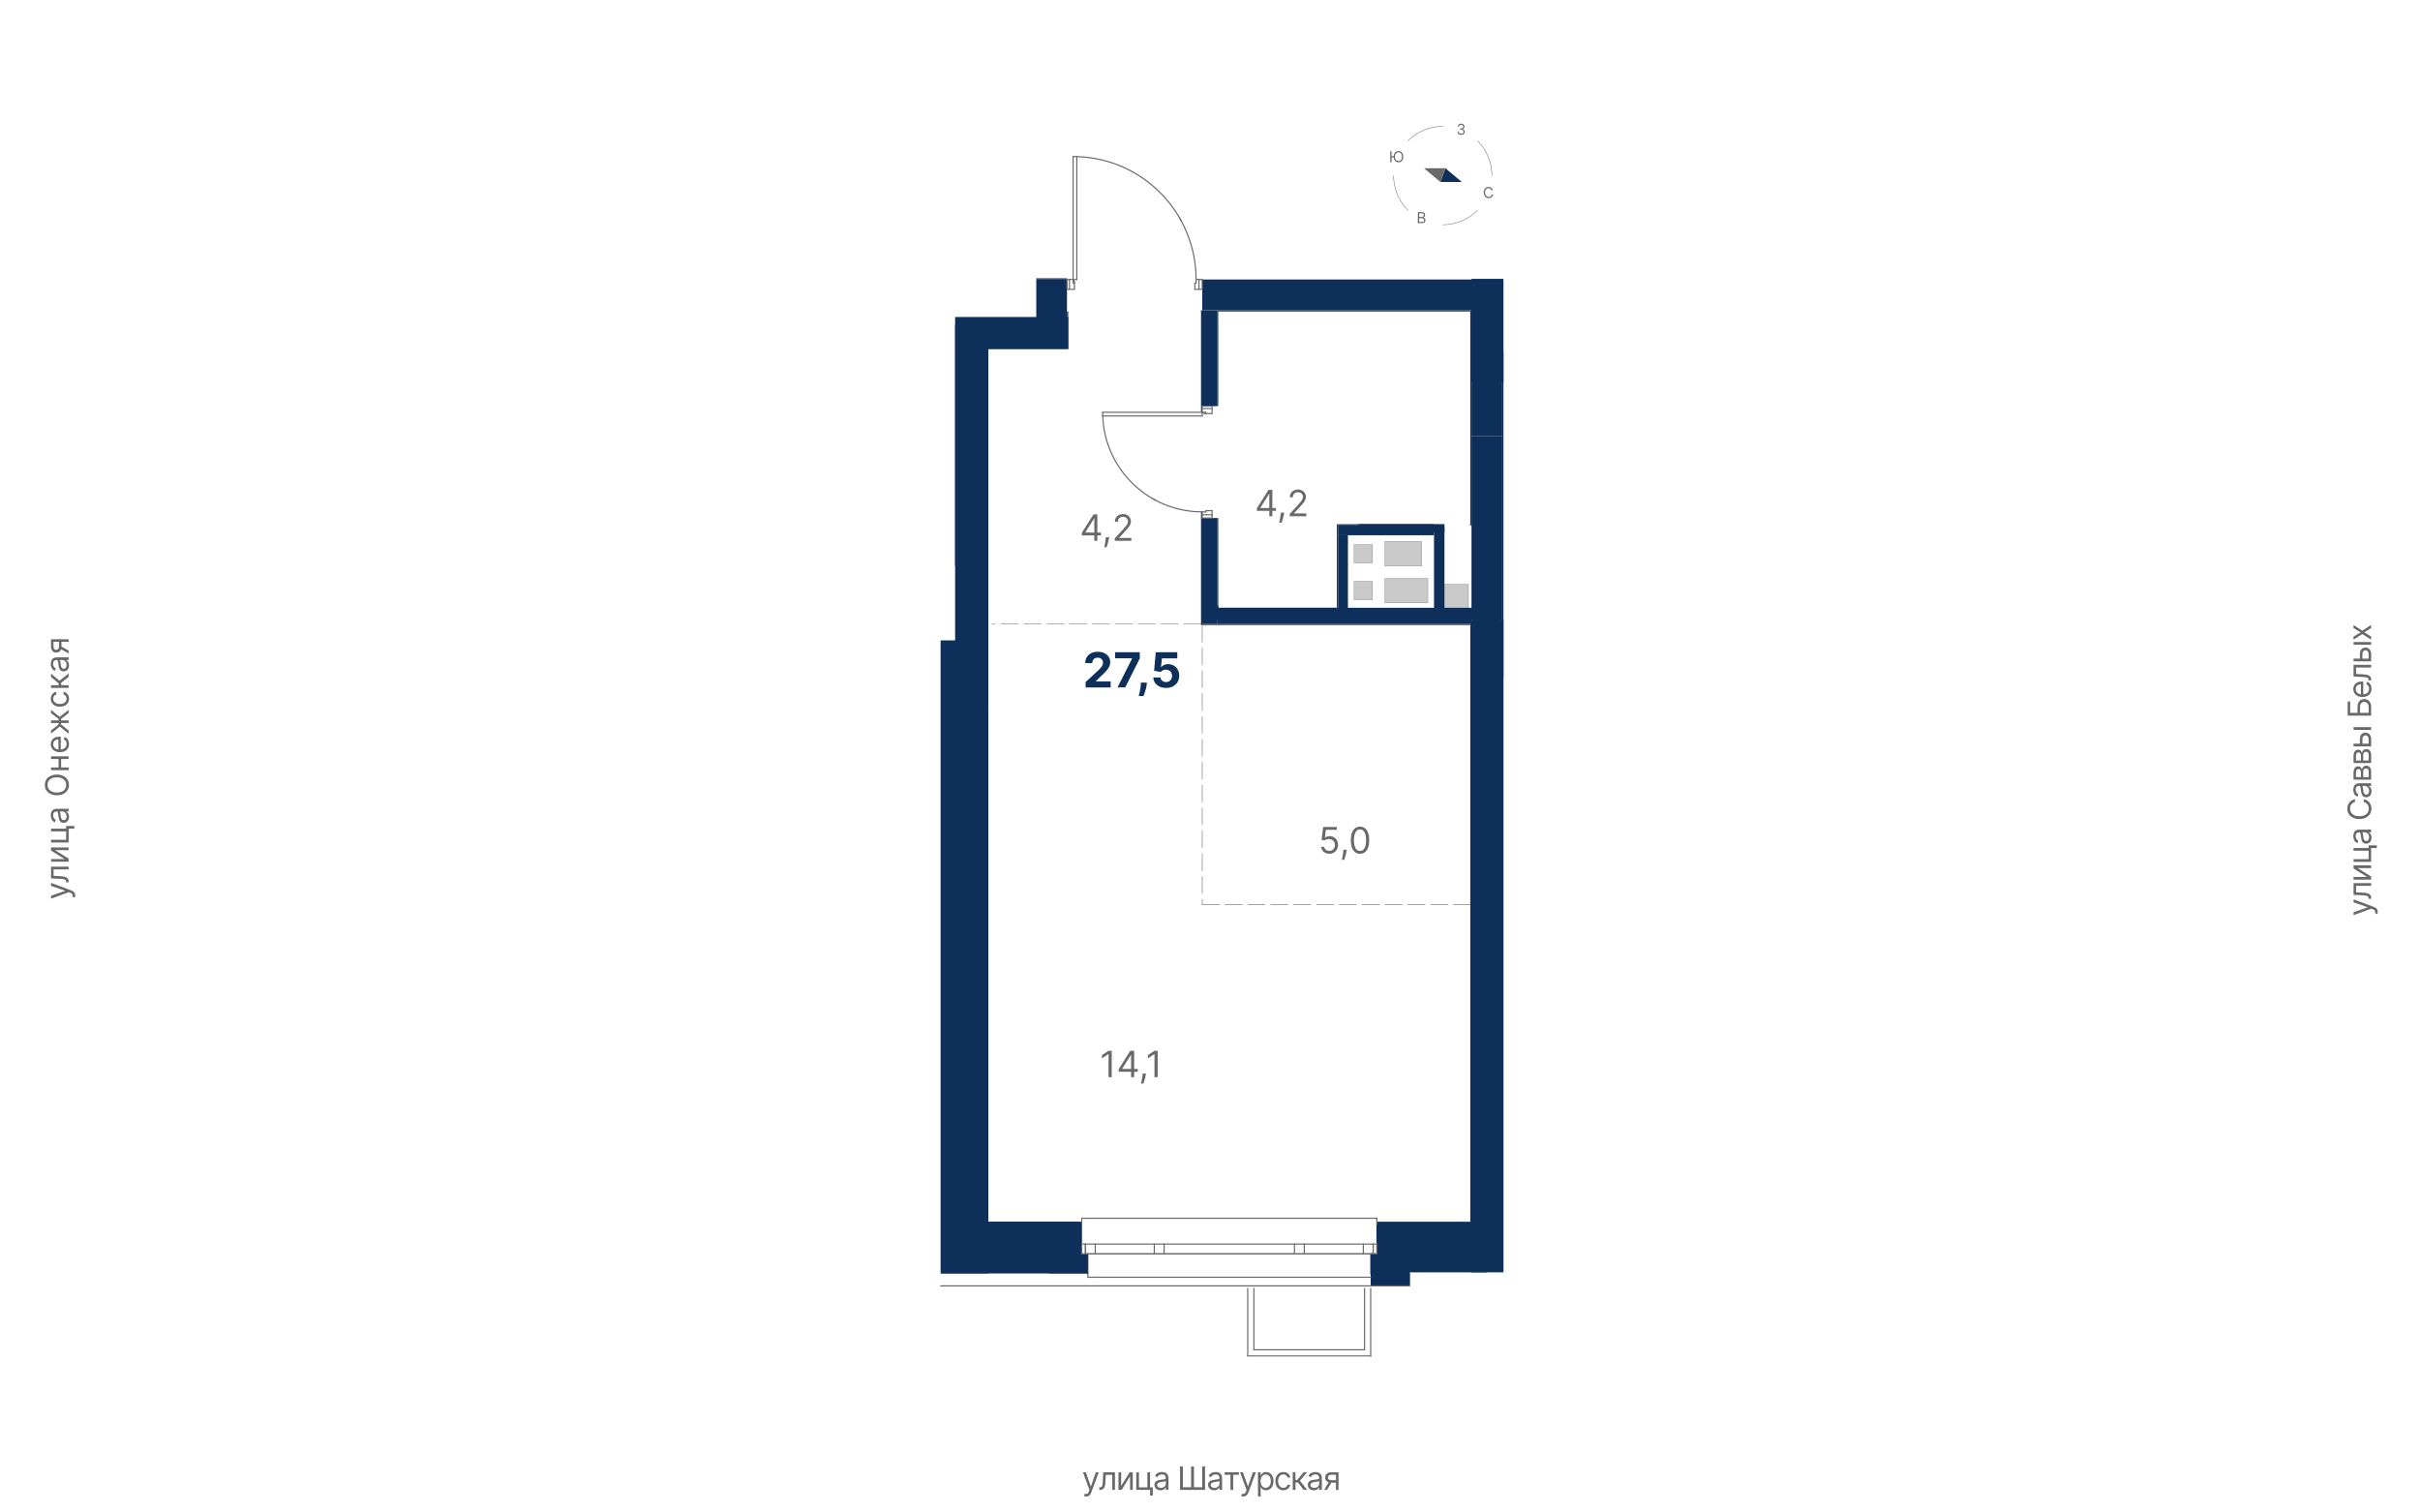 <?xml version="1.0" encoding="UTF-8"?>
<svg xmlns="http://www.w3.org/2000/svg" viewBox="0 0 1200 750">
  <defs>
    <style>
      .cls-1 {
        fill: #c9c9c9;
        stroke-width: .15px;
      }

      .cls-1, .cls-2, .cls-3, .cls-4, .cls-5 {
        stroke-linecap: round;
        stroke-linejoin: round;
      }

      .cls-1, .cls-2, .cls-3, .cls-5 {
        stroke: #696969;
      }

      .cls-6, .cls-7 {
        fill: #0d2f59;
      }

      .cls-6, .cls-8 {
        fill-rule: evenodd;
      }

      .cls-2 {
        stroke-dasharray: 0 0 8.5 2.83;
        stroke-width: .28px;
      }

      .cls-2, .cls-3, .cls-4, .cls-9, .cls-5 {
        fill: none;
      }

      .cls-3 {
        stroke-width: .24px;
      }

      .cls-10, .cls-8 {
        fill: #696969;
      }

      .cls-4 {
        stroke: #aaa;
        stroke-width: 0px;
      }

      .cls-5 {
        stroke-width: .57px;
      }
    </style>
  </defs>
  <g id="_роза_ветров" data-name="роза ветров">
    <g>
      <rect class="cls-9" width="1200" height="750"/>
      <g>
        <g>
          <path class="cls-10" d="M37.28,444.08c0,.23-.02,.43-.05,.61-.04,.18-.07,.3-.11,.37l-1.18-.34c.12-.49,.12-.9,0-1.22-.13-.33-.52-.61-1.17-.85l-.68-.25-8.77,3.23v-1.45l6.95-2.41v-.09l-6.95-2.41,.02-1.47,9.98,3.72c.44,.17,.81,.37,1.1,.62,.29,.25,.51,.53,.66,.86,.14,.32,.22,.69,.22,1.09Z"/>
          <path class="cls-10" d="M34.03,437.52h-1.25v-.32c0-.26-.05-.48-.16-.65-.1-.17-.29-.32-.55-.42-.26-.11-.63-.19-1.1-.25s-1.07-.1-1.8-.13l-3.86-.16v-5.82h8.73v1.34h-7.48v3.2l3.11,.14c.72,.03,1.35,.09,1.89,.19,.54,.1,1,.24,1.37,.44,.37,.19,.64,.45,.83,.78s.28,.73,.28,1.21v.46Z"/>
          <path class="cls-10" d="M32.05,425.97l-6.75-4.2v-1.55h8.73v1.34h-6.75l6.75,4.18v1.57h-8.73v-1.34h6.75Z"/>
          <path class="cls-10" d="M25.3,410.91h8.73v6.86h-8.73v-1.34h7.48v-4.18h-7.48v-1.34Zm7.48-1.34h4.07v1.34h-4.07v-1.34Z"/>
          <path class="cls-10" d="M34.23,405.04c0,.55-.11,1.06-.32,1.51-.21,.45-.52,.81-.92,1.07-.4,.26-.88,.4-1.45,.4-.5,0-.91-.1-1.22-.29-.31-.2-.56-.46-.74-.79-.18-.33-.31-.69-.4-1.09s-.16-.8-.21-1.21c-.07-.53-.12-.96-.16-1.29s-.1-.57-.18-.73c-.09-.15-.24-.23-.46-.23h-.04c-.56,0-1,.15-1.31,.46-.31,.3-.47,.77-.47,1.38s.14,1.14,.42,1.5c.28,.36,.58,.62,.9,.77l-.45,1.27c-.53-.23-.94-.53-1.24-.91-.3-.38-.5-.8-.62-1.25-.12-.45-.18-.9-.18-1.34,0-.28,.03-.6,.1-.97,.07-.37,.2-.72,.41-1.06s.51-.63,.93-.85c.41-.23,.97-.34,1.66-.34h5.75v1.34h-1.18v.07c.19,.09,.39,.24,.61,.46s.4,.49,.55,.85c.15,.35,.23,.78,.23,1.29Zm-1.21-.2c0-.53-.1-.98-.31-1.34-.21-.37-.48-.64-.81-.83-.33-.19-.68-.28-1.04-.28h-1.23c.07,.06,.13,.18,.18,.37s.1,.41,.14,.66,.07,.49,.1,.72c.03,.23,.05,.42,.07,.57,.04,.35,.12,.67,.22,.97,.1,.3,.25,.54,.45,.73,.2,.18,.47,.28,.81,.28,.47,0,.82-.17,1.05-.52,.24-.35,.35-.79,.35-1.32Z"/>
          <path class="cls-10" d="M28.21,384.09c1.23,0,2.29,.22,3.18,.67,.89,.44,1.58,1.05,2.07,1.82,.49,.77,.73,1.66,.73,2.65s-.24,1.88-.73,2.65c-.48,.77-1.17,1.38-2.07,1.82-.89,.44-1.96,.67-3.18,.67s-2.29-.22-3.18-.67c-.89-.44-1.58-1.05-2.07-1.82-.48-.77-.73-1.66-.73-2.65s.24-1.88,.73-2.65c.49-.77,1.17-1.38,2.07-1.82,.89-.44,1.96-.67,3.18-.67Zm0,1.36c-1.01,0-1.86,.17-2.55,.5-.69,.33-1.22,.79-1.57,1.36-.36,.57-.53,1.21-.53,1.91s.18,1.34,.53,1.91c.36,.57,.88,1.02,1.57,1.36,.69,.34,1.54,.5,2.55,.5s1.86-.17,2.55-.5c.69-.33,1.22-.79,1.57-1.36,.36-.57,.53-1.21,.53-1.91s-.18-1.34-.53-1.91c-.36-.57-.88-1.02-1.57-1.36-.69-.34-1.54-.5-2.55-.5Z"/>
          <path class="cls-10" d="M25.3,375.04h8.73v1.34h-8.73v-1.34Zm0,5.52h8.73v1.34h-8.73v-1.34Zm3.75-4.5h1.25v4.82h-1.25v-4.82Z"/>
          <path class="cls-10" d="M34.21,368.93c0,.84-.19,1.57-.56,2.17-.37,.61-.9,1.08-1.57,1.4-.67,.33-1.46,.49-2.35,.49s-1.68-.16-2.37-.49c-.68-.33-1.22-.79-1.6-1.38-.38-.59-.58-1.28-.58-2.07,0-.45,.08-.9,.23-1.35s.4-.85,.74-1.21c.34-.36,.79-.65,1.34-.87,.56-.22,1.24-.32,2.06-.32h.57v6.73h-1.16v-5.36c-.49,0-.93,.1-1.32,.29-.39,.2-.69,.47-.92,.83-.22,.36-.33,.78-.33,1.26,0,.53,.13,1,.39,1.38,.26,.39,.61,.69,1.03,.89,.42,.21,.87,.31,1.35,.31h.77c.66,0,1.22-.11,1.67-.34,.46-.23,.8-.55,1.04-.96,.24-.41,.36-.88,.36-1.43,0-.35-.05-.67-.15-.96s-.25-.53-.46-.74c-.2-.21-.46-.37-.76-.48l.36-1.29c.44,.14,.83,.37,1.16,.69,.33,.32,.59,.72,.77,1.19,.18,.47,.28,1.01,.28,1.6Z"/>
          <path class="cls-10" d="M34.03,363.82l-4.43-3.55-4.29,3.5v-1.59l3.73-2.91v-.73h-3.73v-1.34h3.73v-.7l-3.73-2.91v-1.59l4.29,3.48,4.43-3.52v1.61l-3.75,2.95v.68h3.75v1.34h-3.75v.68l3.75,2.98v1.61Z"/>
          <path class="cls-10" d="M34.21,346.5c0,.82-.19,1.52-.58,2.11s-.92,1.05-1.6,1.36c-.68,.32-1.45,.48-2.32,.48s-1.67-.16-2.35-.49c-.68-.33-1.21-.79-1.6-1.38-.38-.59-.58-1.28-.58-2.07,0-.61,.11-1.17,.34-1.66,.23-.49,.55-.9,.96-1.21s.89-.51,1.43-.59v1.34c-.4,.1-.75,.33-1.06,.68-.31,.35-.46,.82-.46,1.41,0,.52,.13,.98,.41,1.37,.27,.39,.65,.7,1.14,.91s1.07,.33,1.72,.33,1.26-.11,1.76-.32,.89-.52,1.16-.91,.42-.85,.42-1.38c0-.35-.06-.66-.18-.95s-.3-.52-.52-.72c-.23-.2-.5-.34-.82-.42v-1.34c.51,.08,.98,.26,1.39,.56s.74,.69,.98,1.18,.36,1.05,.36,1.7Z"/>
          <path class="cls-10" d="M34.03,341.11h-8.73v-1.34h3.79v-.89l-3.79-3.14v-1.73l4.2,3.52,4.52-3.57v1.73l-3.68,2.86v1.2h3.68v1.34Z"/>
          <path class="cls-10" d="M34.23,329.95c0,.55-.11,1.05-.32,1.51-.21,.45-.52,.81-.92,1.07s-.88,.4-1.45,.4c-.5,0-.91-.1-1.22-.3-.31-.2-.56-.46-.74-.79s-.31-.69-.4-1.09c-.09-.4-.16-.8-.21-1.21-.07-.53-.12-.96-.16-1.29s-.1-.57-.18-.73c-.09-.15-.24-.23-.46-.23h-.04c-.56,0-1,.15-1.31,.46-.31,.3-.47,.77-.47,1.38s.14,1.14,.42,1.51,.58,.62,.9,.77l-.45,1.27c-.53-.23-.94-.53-1.24-.91-.3-.38-.5-.8-.62-1.25-.12-.45-.18-.9-.18-1.34,0-.28,.03-.6,.1-.97,.07-.37,.2-.72,.41-1.06,.2-.34,.51-.63,.93-.85,.41-.23,.97-.34,1.66-.34h5.75v1.34h-1.18v.07c.19,.09,.39,.24,.61,.45,.22,.21,.4,.49,.55,.85,.15,.35,.23,.78,.23,1.29Zm-1.21-.2c0-.53-.1-.98-.31-1.34-.21-.37-.48-.64-.81-.83-.33-.19-.68-.28-1.04-.28h-1.23c.07,.06,.13,.18,.18,.37,.05,.19,.1,.41,.14,.66s.07,.49,.1,.72,.05,.42,.07,.57c.04,.35,.12,.67,.22,.97,.1,.3,.25,.54,.45,.73,.2,.18,.47,.28,.81,.28,.47,0,.82-.17,1.05-.52,.24-.35,.35-.79,.35-1.32Z"/>
          <path class="cls-10" d="M34.03,318.25h-7.5v2.32c0,.52,.12,.93,.36,1.23,.24,.3,.58,.45,1,.45s.74-.14,.98-.41c.24-.27,.36-.64,.36-1.12v-2.82h1.25v2.82c0,.59-.1,1.1-.31,1.53-.21,.43-.51,.76-.9,.99-.39,.23-.85,.35-1.38,.35s-1-.12-1.39-.36c-.39-.24-.68-.59-.89-1.04-.21-.45-.31-.99-.31-1.62v-3.59h8.73v1.27Zm0,5.82l-4.34-2.48v-1.45l4.34,2.48v1.45Z"/>
        </g>
        <g>
          <path class="cls-10" d="M1179.02,452.25c0,.23-.02,.43-.05,.61-.04,.18-.07,.3-.11,.37l-1.18-.34c.12-.49,.12-.9,0-1.22-.13-.33-.52-.61-1.17-.85l-.68-.25-8.77,3.23v-1.45l6.96-2.41v-.09l-6.96-2.41,.02-1.47,9.98,3.72c.44,.17,.81,.37,1.11,.62,.29,.25,.51,.53,.66,.86,.14,.32,.22,.69,.22,1.09Z"/>
          <path class="cls-10" d="M1175.77,445.68h-1.25v-.32c0-.26-.05-.48-.16-.65-.1-.17-.29-.32-.55-.42-.26-.11-.63-.19-1.1-.25s-1.07-.1-1.8-.13l-3.86-.16v-5.82h8.73v1.34h-7.48v3.2l3.11,.14c.72,.03,1.35,.09,1.89,.19,.54,.1,1,.24,1.37,.44,.37,.19,.64,.45,.83,.78s.28,.73,.28,1.21v.46Z"/>
          <path class="cls-10" d="M1173.79,434.86l-6.75-4.2v-1.55h8.73v1.34h-6.75l6.75,4.18v1.57h-8.73v-1.34h6.75Z"/>
          <path class="cls-10" d="M1167.04,420.51h8.73v6.86h-8.73v-1.34h7.48v-4.18h-7.48v-1.34Zm7.48-1.34h4.07v1.34h-4.07v-1.34Z"/>
          <path class="cls-10" d="M1175.97,415.37c0,.55-.1,1.06-.31,1.51-.21,.45-.52,.81-.92,1.07-.4,.26-.88,.4-1.45,.4-.5,0-.91-.1-1.22-.29-.31-.2-.56-.46-.74-.79-.18-.33-.31-.69-.4-1.09s-.16-.8-.21-1.21c-.07-.53-.12-.96-.16-1.29-.04-.33-.1-.57-.18-.73-.09-.15-.24-.23-.45-.23h-.05c-.56,0-1,.15-1.31,.46s-.47,.77-.47,1.38,.14,1.14,.42,1.5c.28,.36,.58,.62,.9,.77l-.46,1.27c-.53-.23-.94-.53-1.24-.91-.3-.38-.51-.8-.62-1.25-.12-.45-.18-.9-.18-1.34,0-.28,.03-.6,.1-.97,.07-.37,.2-.72,.41-1.06,.2-.34,.51-.63,.93-.85,.41-.23,.97-.34,1.66-.34h5.75v1.34h-1.18v.07c.19,.09,.39,.24,.61,.46s.4,.49,.55,.85c.15,.35,.23,.78,.23,1.29Zm-1.2-.2c0-.53-.1-.98-.31-1.34s-.48-.64-.81-.83c-.33-.19-.68-.28-1.04-.28h-1.23c.07,.06,.13,.18,.18,.37,.06,.19,.1,.41,.14,.66s.07,.49,.1,.72c.03,.23,.05,.42,.07,.57,.05,.35,.12,.67,.22,.97,.1,.3,.25,.54,.45,.73s.47,.28,.81,.28c.47,0,.82-.17,1.05-.52,.24-.35,.36-.79,.36-1.32Z"/>
          <path class="cls-10" d="M1167.77,396.31v1.41c-.41,.08-.76,.23-1.07,.43-.31,.21-.57,.46-.78,.75-.21,.29-.37,.62-.47,.97-.11,.36-.16,.73-.16,1.11,0,.7,.18,1.34,.53,1.91,.36,.57,.88,1.02,1.57,1.36,.69,.34,1.54,.5,2.55,.5s1.86-.17,2.55-.5c.69-.33,1.22-.79,1.57-1.36,.36-.57,.53-1.21,.53-1.91,0-.39-.05-.76-.16-1.11-.11-.36-.26-.68-.47-.97-.21-.29-.47-.54-.78-.75-.31-.21-.66-.35-1.07-.43v-1.41c.59,.11,1.13,.3,1.6,.58s.87,.63,1.2,1.05c.33,.42,.58,.88,.75,1.4,.17,.52,.26,1.07,.26,1.66,0,.99-.24,1.88-.73,2.65-.48,.77-1.17,1.38-2.07,1.82-.89,.44-1.95,.67-3.18,.67s-2.29-.22-3.18-.67-1.58-1.05-2.07-1.82c-.48-.77-.73-1.66-.73-2.65,0-.59,.09-1.14,.26-1.66,.17-.52,.42-.98,.75-1.4,.33-.42,.73-.77,1.19-1.05s1-.47,1.6-.58Z"/>
          <path class="cls-10" d="M1175.97,392.37c0,.55-.1,1.06-.31,1.51-.21,.45-.52,.81-.92,1.07-.4,.26-.88,.4-1.45,.4-.5,0-.91-.1-1.22-.29-.31-.2-.56-.46-.74-.79-.18-.33-.31-.69-.4-1.09s-.16-.8-.21-1.21c-.07-.53-.12-.96-.16-1.29-.04-.33-.1-.57-.18-.73-.09-.15-.24-.23-.45-.23h-.05c-.56,0-1,.15-1.31,.46s-.47,.77-.47,1.38,.14,1.14,.42,1.5c.28,.36,.58,.62,.9,.77l-.46,1.27c-.53-.23-.94-.53-1.24-.91-.3-.38-.51-.8-.62-1.25-.12-.45-.18-.9-.18-1.34,0-.28,.03-.6,.1-.97,.07-.37,.2-.72,.41-1.06,.2-.34,.51-.63,.93-.85,.41-.23,.97-.34,1.66-.34h5.75v1.34h-1.18v.07c.19,.09,.39,.24,.61,.46s.4,.49,.55,.85c.15,.35,.23,.78,.23,1.29Zm-1.2-.2c0-.53-.1-.98-.31-1.34s-.48-.64-.81-.83c-.33-.19-.68-.28-1.04-.28h-1.23c.07,.06,.13,.18,.18,.37,.06,.19,.1,.41,.14,.66s.07,.49,.1,.72c.03,.23,.05,.42,.07,.57,.05,.35,.12,.67,.22,.97,.1,.3,.25,.54,.45,.73s.47,.28,.81,.28c.47,0,.82-.17,1.05-.52,.24-.35,.36-.79,.36-1.32Z"/>
          <path class="cls-10" d="M1175.77,386.63h-8.73v-3.57c0-.94,.21-1.69,.64-2.24s.98-.83,1.68-.83c.53,0,.94,.16,1.23,.47,.29,.31,.49,.72,.59,1.21,.04-.32,.16-.64,.34-.94s.43-.56,.75-.76c.32-.2,.7-.3,1.16-.3s.85,.11,1.2,.34c.35,.23,.63,.55,.83,.98,.2,.42,.31,.93,.31,1.52v4.11Zm-5.07-1.27v-2.3c0-.36-.05-.67-.15-.93s-.24-.46-.43-.59c-.19-.14-.41-.21-.67-.21-.37,0-.66,.15-.87,.46s-.32,.73-.32,1.27v2.3h2.43Zm3.84,0v-2.84c0-.46-.11-.82-.33-1.08-.22-.26-.52-.39-.9-.39-.45,0-.81,.13-1.07,.39-.26,.26-.39,.62-.39,1.08v2.84h2.68Z"/>
          <path class="cls-10" d="M1175.77,378.38h-8.73v-3.57c0-.94,.21-1.69,.64-2.24s.98-.83,1.68-.83c.53,0,.94,.16,1.23,.47,.29,.31,.49,.72,.59,1.21,.04-.32,.16-.64,.34-.94s.43-.56,.75-.76c.32-.2,.7-.3,1.16-.3s.85,.11,1.2,.34c.35,.23,.63,.55,.83,.98,.2,.42,.31,.93,.31,1.52v4.11Zm-5.07-1.27v-2.3c0-.36-.05-.67-.15-.93s-.24-.46-.43-.59c-.19-.14-.41-.21-.67-.21-.37,0-.66,.15-.87,.46s-.32,.73-.32,1.27v2.3h2.43Zm3.84,0v-2.84c0-.46-.11-.82-.33-1.08-.22-.26-.52-.39-.9-.39-.45,0-.81,.13-1.07,.39-.26,.26-.39,.62-.39,1.08v2.84h2.68Z"/>
          <path class="cls-10" d="M1175.77,361.91h-8.73v-1.34h8.73v1.34Zm-5.57,7.04v-2.5c0-1.02,.26-1.8,.78-2.35,.52-.54,1.18-.81,1.97-.81,.52,0,1,.12,1.42,.36,.43,.24,.76,.6,1.02,1.07s.38,1.04,.38,1.73v3.66h-8.73v-1.34h7.48v-2.32c0-.53-.14-.97-.42-1.31-.28-.34-.64-.51-1.08-.51-.46,0-.84,.17-1.13,.51-.29,.34-.44,.78-.44,1.31v2.5h-1.25Z"/>
          <path class="cls-10" d="M1175.77,354.88h-11.64v-7.02h1.25v5.61h3.64v-2.95c0-.83,.14-1.54,.41-2.11,.27-.57,.66-1.01,1.15-1.31,.5-.3,1.08-.45,1.76-.45s1.27,.15,1.78,.45c.51,.3,.92,.73,1.21,1.31,.29,.57,.44,1.28,.44,2.11v4.36Zm-1.23-1.41v-2.95c0-.53-.11-.98-.32-1.35-.21-.37-.49-.65-.83-.84s-.7-.29-1.08-.29c-.56,0-1.04,.21-1.44,.64-.4,.43-.61,1.04-.61,1.84v2.95h4.27Z"/>
          <path class="cls-10" d="M1175.95,341.57c0,.84-.19,1.57-.56,2.17-.37,.61-.9,1.08-1.57,1.4-.67,.33-1.46,.49-2.35,.49s-1.68-.16-2.37-.49c-.68-.33-1.22-.79-1.6-1.38-.38-.59-.58-1.28-.58-2.07,0-.45,.08-.9,.23-1.35s.4-.85,.74-1.21c.34-.36,.79-.65,1.34-.87s1.24-.32,2.06-.32h.57v6.73h-1.16v-5.36c-.49,0-.93,.1-1.32,.29-.39,.2-.69,.47-.91,.83-.22,.36-.34,.78-.34,1.26,0,.53,.13,1,.4,1.38,.26,.39,.6,.69,1.03,.89,.42,.21,.87,.31,1.35,.31h.77c.66,0,1.22-.11,1.67-.34,.46-.23,.8-.55,1.04-.96,.24-.41,.36-.88,.36-1.43,0-.35-.05-.67-.15-.96-.1-.29-.25-.53-.46-.74-.2-.21-.46-.37-.76-.48l.36-1.29c.44,.14,.82,.37,1.16,.69,.33,.32,.59,.72,.77,1.19,.18,.47,.28,1.01,.28,1.6Z"/>
          <path class="cls-10" d="M1175.77,337.41h-1.25v-.32c0-.26-.05-.48-.16-.65-.1-.17-.29-.32-.55-.42-.26-.11-.63-.19-1.1-.25s-1.07-.1-1.8-.13l-3.86-.16v-5.82h8.73v1.34h-7.48v3.2l3.11,.14c.72,.03,1.35,.09,1.89,.19,.54,.1,1,.24,1.37,.44,.37,.19,.64,.45,.83,.78s.28,.73,.28,1.21v.46Z"/>
          <path class="cls-10" d="M1175.77,319.72h-8.73v-1.34h8.73v1.34Zm-5.57,7.05v-2.5c0-1.02,.26-1.81,.78-2.35,.52-.54,1.18-.81,1.97-.81,.52,0,1,.12,1.42,.36,.43,.24,.76,.6,1.02,1.07s.38,1.05,.38,1.73v3.66h-8.73v-1.34h7.48v-2.32c0-.53-.14-.97-.42-1.31-.28-.34-.64-.51-1.08-.51-.46,0-.84,.17-1.13,.51-.29,.34-.44,.78-.44,1.31v2.5h-1.25Z"/>
          <path class="cls-10" d="M1167.04,315.64l3.57-2.09-3.57-2.09v-1.55l4.36,2.82,4.36-2.82v1.55l-3.39,2.09,3.39,2.09v1.55l-4.36-2.77-4.36,2.77v-1.55Z"/>
        </g>
        <g>
          <path class="cls-10" d="M538.56,742.04c-.23,0-.43-.02-.61-.05-.18-.04-.3-.07-.37-.11l.34-1.18c.49,.12,.9,.12,1.22,0,.33-.13,.61-.52,.85-1.17l.25-.68-3.23-8.77h1.45l2.41,6.96h.09l2.41-6.96,1.47,.02-3.72,9.98c-.17,.44-.37,.81-.62,1.11-.25,.29-.53,.51-.86,.66-.32,.14-.69,.22-1.09,.22Z"/>
          <path class="cls-10" d="M545.12,738.79v-1.25h.32c.26,0,.48-.05,.65-.16,.17-.1,.32-.29,.42-.55,.11-.26,.19-.63,.25-1.1s.1-1.07,.13-1.8l.16-3.86h5.82v8.73h-1.34v-7.48h-3.21l-.14,3.11c-.03,.72-.09,1.35-.19,1.89-.1,.54-.24,1-.44,1.37-.2,.37-.45,.64-.78,.83-.32,.19-.72,.28-1.21,.28h-.45Z"/>
          <path class="cls-10" d="M555.95,736.81l4.21-6.75h1.54v8.73h-1.34v-6.75l-4.18,6.75h-1.57v-8.73h1.34v6.75Z"/>
          <path class="cls-10" d="M570.29,730.06v8.73h-6.86v-8.73h1.34v7.48h4.18v-7.48h1.34Zm1.34,7.48v4.07h-1.34v-4.07h1.34Z"/>
          <path class="cls-10" d="M575.44,738.99c-.55,0-1.05-.1-1.51-.31-.45-.21-.81-.52-1.07-.92-.27-.4-.4-.88-.4-1.45,0-.5,.1-.91,.29-1.22s.46-.56,.79-.74c.33-.18,.69-.31,1.09-.4s.8-.16,1.21-.21c.53-.07,.96-.12,1.29-.16,.33-.04,.57-.1,.73-.18,.15-.09,.23-.24,.23-.45v-.05c0-.56-.15-1-.46-1.31s-.77-.47-1.38-.47-1.14,.14-1.51,.42c-.36,.28-.62,.58-.77,.9l-1.27-.46c.23-.53,.53-.94,.91-1.24,.38-.3,.8-.51,1.25-.62,.45-.12,.9-.18,1.34-.18,.28,0,.6,.03,.97,.1,.37,.07,.72,.2,1.06,.41,.34,.2,.63,.51,.85,.93s.34,.97,.34,1.66v5.75h-1.34v-1.18h-.07c-.09,.19-.24,.39-.45,.61s-.49,.4-.85,.55-.78,.23-1.29,.23Zm.21-1.2c.53,0,.98-.1,1.34-.31,.37-.21,.64-.48,.83-.81,.19-.33,.28-.68,.28-1.04v-1.23c-.06,.07-.18,.13-.37,.18-.19,.06-.41,.1-.66,.14s-.49,.07-.72,.1c-.23,.03-.42,.05-.57,.07-.35,.05-.67,.12-.97,.22-.3,.1-.54,.25-.73,.45s-.28,.47-.28,.81c0,.47,.17,.82,.52,1.05,.35,.24,.79,.36,1.32,.36Z"/>
          <path class="cls-10" d="M585.14,727.15h1.41v10.34h4.09v-10.34h1.41v10.34h4.09v-10.34h1.41v11.64h-12.41v-11.64Z"/>
          <path class="cls-10" d="M602.03,738.99c-.55,0-1.05-.1-1.51-.31-.45-.21-.81-.52-1.07-.92-.27-.4-.4-.88-.4-1.45,0-.5,.1-.91,.29-1.22s.46-.56,.79-.74c.33-.18,.69-.31,1.09-.4s.8-.16,1.21-.21c.53-.07,.96-.12,1.29-.16,.33-.04,.57-.1,.73-.18,.15-.09,.23-.24,.23-.45v-.05c0-.56-.15-1-.46-1.31s-.77-.47-1.38-.47-1.14,.14-1.51,.42c-.36,.28-.62,.58-.77,.9l-1.27-.46c.23-.53,.53-.94,.91-1.24,.38-.3,.8-.51,1.25-.62,.45-.12,.9-.18,1.34-.18,.28,0,.6,.03,.97,.1,.37,.07,.72,.2,1.06,.41,.34,.2,.63,.51,.85,.93s.34,.97,.34,1.66v5.75h-1.34v-1.18h-.07c-.09,.19-.24,.39-.45,.61s-.49,.4-.85,.55-.78,.23-1.29,.23Zm.21-1.2c.53,0,.98-.1,1.34-.31,.37-.21,.64-.48,.83-.81,.19-.33,.28-.68,.28-1.04v-1.23c-.06,.07-.18,.13-.37,.18-.19,.06-.41,.1-.66,.14s-.49,.07-.72,.1c-.23,.03-.42,.05-.57,.07-.35,.05-.67,.12-.97,.22-.3,.1-.54,.25-.73,.45s-.28,.47-.28,.81c0,.47,.17,.82,.52,1.05,.35,.24,.79,.36,1.32,.36Z"/>
          <path class="cls-10" d="M607.26,731.31v-1.25h7.09v1.25h-2.86v7.48h-1.34v-7.48h-2.89Z"/>
          <path class="cls-10" d="M616.45,742.04c-.23,0-.43-.02-.61-.05-.18-.04-.3-.07-.37-.11l.34-1.18c.49,.12,.9,.12,1.22,0s.61-.52,.85-1.17l.25-.68-3.23-8.77h1.46l2.41,6.96h.09l2.41-6.96,1.47,.02-3.72,9.98c-.17,.44-.37,.81-.62,1.11-.25,.29-.53,.51-.85,.66-.32,.14-.69,.22-1.09,.22Z"/>
          <path class="cls-10" d="M623.79,742.06v-12h1.3v1.39h.16c.1-.15,.24-.35,.41-.58,.18-.24,.43-.45,.76-.64,.33-.19,.78-.28,1.35-.28,.73,0,1.38,.18,1.94,.55,.56,.37,1,.89,1.31,1.56,.31,.67,.47,1.47,.47,2.39s-.16,1.72-.47,2.4c-.31,.68-.75,1.2-1.31,1.57-.56,.37-1.2,.55-1.93,.55-.56,0-1.01-.09-1.35-.28s-.6-.4-.78-.64c-.18-.24-.32-.44-.42-.6h-.11v4.61h-1.34Zm1.32-7.64c0,.66,.1,1.24,.29,1.74,.19,.5,.47,.89,.85,1.18,.37,.28,.83,.42,1.36,.42s1.03-.15,1.41-.45c.38-.3,.66-.7,.85-1.2,.19-.51,.29-1.07,.29-1.69s-.09-1.17-.28-1.66-.47-.89-.85-1.18c-.38-.29-.85-.43-1.42-.43s-1,.14-1.38,.41-.65,.66-.84,1.15c-.19,.49-.28,1.06-.28,1.71Z"/>
          <path class="cls-10" d="M636.36,738.97c-.82,0-1.52-.19-2.11-.58-.59-.39-1.05-.92-1.36-1.6s-.48-1.45-.48-2.32,.16-1.67,.49-2.35c.33-.68,.79-1.21,1.38-1.6,.59-.38,1.28-.58,2.07-.58,.61,0,1.17,.11,1.66,.34,.49,.23,.9,.55,1.21,.95,.31,.41,.51,.89,.58,1.43h-1.34c-.1-.4-.33-.75-.68-1.06-.35-.31-.82-.46-1.41-.46-.52,0-.98,.14-1.37,.41-.39,.27-.7,.65-.92,1.14s-.33,1.07-.33,1.72,.11,1.26,.32,1.76,.52,.89,.91,1.17c.39,.28,.85,.42,1.38,.42,.35,0,.67-.06,.95-.18,.28-.12,.52-.3,.72-.52,.2-.23,.34-.5,.42-.82h1.34c-.08,.52-.26,.98-.56,1.39-.3,.41-.69,.74-1.18,.98-.49,.24-1.05,.36-1.7,.36Z"/>
          <path class="cls-10" d="M641.03,738.79v-8.73h1.34v3.8h.89l3.14-3.8h1.73l-3.52,4.21,3.57,4.52h-1.73l-2.86-3.68h-1.2v3.68h-1.34Z"/>
          <path class="cls-10" d="M651.47,738.99c-.55,0-1.05-.1-1.51-.31-.45-.21-.81-.52-1.07-.92-.26-.4-.4-.88-.4-1.45,0-.5,.1-.91,.3-1.22,.2-.31,.46-.56,.79-.74,.33-.18,.69-.31,1.09-.4,.4-.09,.8-.16,1.21-.21,.53-.07,.96-.12,1.29-.16,.33-.04,.57-.1,.73-.18,.15-.09,.23-.24,.23-.45v-.05c0-.56-.15-1-.46-1.31-.3-.31-.77-.47-1.38-.47s-1.14,.14-1.51,.42c-.36,.28-.62,.58-.77,.9l-1.27-.46c.23-.53,.53-.94,.91-1.24,.38-.3,.8-.51,1.25-.62,.45-.12,.9-.18,1.34-.18,.28,0,.6,.03,.97,.1s.72,.2,1.06,.41c.34,.2,.63,.51,.86,.93,.23,.41,.34,.97,.34,1.66v5.75h-1.34v-1.18h-.07c-.09,.19-.24,.39-.46,.61-.21,.22-.49,.4-.85,.55-.35,.15-.78,.23-1.29,.23Zm.2-1.2c.53,0,.98-.1,1.34-.31,.37-.21,.64-.48,.83-.81,.19-.33,.28-.68,.28-1.04v-1.23c-.06,.07-.18,.13-.37,.18-.19,.06-.41,.1-.66,.14s-.49,.07-.72,.1c-.23,.03-.42,.05-.57,.07-.35,.05-.67,.12-.97,.22-.3,.1-.54,.25-.73,.45s-.28,.47-.28,.81c0,.47,.17,.82,.52,1.05,.35,.24,.79,.36,1.32,.36Z"/>
          <path class="cls-10" d="M656.64,738.79l2.48-4.34h1.45l-2.48,4.34h-1.46Zm5.82,0v-7.5h-2.32c-.52,0-.93,.12-1.23,.36-.3,.24-.45,.58-.45,1s.14,.75,.41,.98,.64,.36,1.12,.36h2.82v1.25h-2.82c-.59,0-1.1-.1-1.53-.31-.43-.21-.76-.51-.99-.89-.23-.39-.35-.85-.35-1.38s.12-1,.36-1.39c.24-.39,.59-.68,1.04-.89,.45-.21,.99-.31,1.62-.31h3.59v8.73h-1.27Z"/>
        </g>
      </g>
      <g>
        <polyline class="cls-6" points="724.88 90.25 714.25 90.25 716.74 83.42 724.88 90.25"/>
        <polyline class="cls-8" points="706.11 83.42 716.74 83.42 714.25 90.25 706.11 83.42"/>
        <path class="cls-3" d="M698.17,69.82c4.57-4.57,10.77-7.14,17.24-7.15"/>
        <path class="cls-3" d="M732.65,69.81c4.57,4.57,7.14,10.77,7.15,17.24"/>
        <path class="cls-3" d="M698.18,104.3c-4.57-4.57-7.14-10.77-7.15-17.24"/>
        <path class="cls-3" d="M732.66,104.29c-4.57,4.57-10.77,7.14-17.24,7.15"/>
        <path class="cls-10" d="M740.27,94.37l-.66,.03c-.05-.19-.12-.35-.22-.49-.1-.14-.23-.26-.37-.35-.14-.09-.3-.16-.47-.2-.17-.04-.34-.06-.52-.05-.33,.01-.62,.11-.88,.29-.26,.18-.46,.43-.6,.76-.14,.33-.2,.73-.18,1.2,.02,.47,.12,.87,.29,1.18,.17,.32,.39,.55,.67,.71,.27,.15,.58,.22,.9,.21,.18,0,.35-.04,.52-.1,.17-.06,.31-.14,.45-.24,.13-.1,.24-.23,.33-.38,.09-.15,.15-.32,.18-.51l.66-.03c-.04,.28-.12,.53-.24,.76-.12,.23-.28,.42-.46,.58-.19,.16-.4,.29-.64,.38-.24,.09-.49,.14-.77,.15-.46,.02-.88-.08-1.25-.29-.37-.21-.67-.52-.89-.93-.22-.41-.35-.9-.38-1.47-.03-.57,.06-1.07,.25-1.5,.19-.43,.46-.76,.81-1,.35-.24,.76-.37,1.22-.39,.27-.01,.53,.02,.78,.09,.25,.07,.47,.18,.67,.32,.2,.15,.37,.32,.51,.54,.14,.21,.24,.46,.3,.73Z"/>
        <path class="cls-10" d="M703.02,110.6l.11-5.44,1.9,.04c.38,0,.69,.08,.93,.21,.24,.13,.42,.31,.54,.53,.12,.22,.17,.46,.17,.73,0,.23-.05,.43-.13,.58-.08,.15-.2,.27-.33,.35s-.28,.15-.44,.19v.05c.16,.01,.33,.08,.5,.19,.17,.11,.3,.27,.41,.47,.11,.2,.16,.44,.16,.73,0,.27-.07,.52-.2,.73-.13,.22-.33,.38-.6,.51-.27,.12-.62,.18-1.05,.17l-1.96-.04Zm.67-.57l1.31,.03c.43,0,.74-.07,.92-.23,.18-.16,.28-.36,.28-.6,0-.18-.04-.36-.13-.51s-.22-.29-.39-.39c-.17-.1-.38-.15-.61-.15l-1.34-.03-.04,1.89Zm.05-2.46l1.22,.02c.2,0,.38-.03,.54-.11s.29-.18,.39-.32c.1-.14,.15-.31,.15-.5,0-.24-.07-.44-.24-.61-.16-.17-.43-.26-.79-.27l-1.24-.03-.04,1.81Z"/>
        <path class="cls-10" d="M724.5,66.89c-.35,0-.66-.07-.93-.2-.27-.13-.48-.3-.64-.52s-.24-.47-.25-.76h.67c0,.19,.07,.34,.17,.47,.1,.13,.24,.23,.41,.3,.17,.07,.36,.11,.57,.12,.23,0,.44-.03,.62-.11,.18-.08,.33-.19,.43-.33s.16-.31,.16-.5c0-.2-.04-.38-.14-.53-.1-.16-.24-.28-.43-.37-.19-.09-.42-.14-.7-.15h-.43s.01-.59,.01-.59h.43c.22,.01,.41-.02,.57-.1,.17-.07,.3-.18,.39-.32s.15-.31,.15-.5c0-.18-.03-.35-.11-.48-.08-.14-.19-.25-.34-.33-.15-.08-.32-.12-.52-.12-.19,0-.36,.03-.53,.09s-.3,.16-.41,.29-.17,.28-.18,.46h-.64c.02-.3,.11-.55,.27-.76,.17-.21,.38-.38,.64-.49,.26-.12,.55-.17,.86-.16,.34,0,.62,.08,.86,.22,.24,.14,.42,.32,.54,.55,.12,.22,.18,.46,.18,.72,0,.31-.09,.56-.26,.78-.17,.21-.38,.36-.66,.44v.04c.34,.06,.61,.21,.79,.45,.19,.24,.28,.53,.27,.88,0,.3-.09,.56-.26,.79-.17,.23-.39,.41-.67,.54-.28,.13-.59,.19-.95,.18Z"/>
        <path class="cls-10" d="M690.01,75.03l.07,5.44h-.66s-.07-5.43-.07-5.43h.66Zm1.22,2.45v.58s-1.66,.02-1.66,.02v-.58s1.66-.02,1.66-.02Zm4.62,.19c0,.57-.09,1.07-.29,1.49-.2,.42-.48,.75-.84,.98s-.77,.35-1.23,.35c-.46,0-.88-.1-1.24-.33-.36-.22-.65-.54-.86-.96-.21-.42-.32-.91-.33-1.48,0-.57,.09-1.07,.29-1.49,.2-.42,.48-.75,.84-.98,.36-.23,.77-.35,1.23-.35,.46,0,.88,.1,1.24,.32,.36,.22,.65,.54,.86,.96s.32,.91,.33,1.48Zm-.64,0c0-.47-.09-.87-.25-1.19-.16-.32-.38-.56-.64-.73-.27-.16-.57-.24-.9-.24s-.63,.09-.89,.26-.47,.42-.63,.74c-.15,.33-.23,.72-.22,1.2s.09,.87,.25,1.19c.16,.32,.38,.56,.64,.73s.57,.24,.9,.24,.63-.09,.89-.26c.26-.17,.47-.42,.62-.74,.15-.33,.23-.72,.22-1.2Z"/>
      </g>
    </g>
  </g>
  <g id="A-GENM-____-OTLN">
    <g id="HATCH">
      <rect class="cls-1" x="715.95" y="289.8" width="12.19" height="12.19"/>
    </g>
    <g id="HATCH-2" data-name="HATCH">
      <rect class="cls-1" x="686.69" y="286.75" width="21.34" height="12.19"/>
    </g>
    <g id="LINE">
      <line class="cls-4" x1="686.69" y1="298.94" x2="708.03" y2="298.94"/>
    </g>
    <g id="LINE-2" data-name="LINE">
      <line class="cls-4" x1="708.03" y1="298.94" x2="708.03" y2="286.75"/>
    </g>
    <g id="LINE-3" data-name="LINE">
      <line class="cls-4" x1="708.03" y1="286.75" x2="686.69" y2="286.75"/>
    </g>
    <g id="LINE-4" data-name="LINE">
      <line class="cls-4" x1="686.69" y1="286.75" x2="686.69" y2="298.94"/>
    </g>
    <g id="HATCH-3" data-name="HATCH">
      <rect class="cls-1" x="671.45" y="288.27" width="9.15" height="9.15"/>
    </g>
    <g id="HATCH-4" data-name="HATCH">
      <rect class="cls-1" x="671.45" y="269.98" width="9.15" height="9.15"/>
    </g>
    <g id="HATCH-5" data-name="HATCH">
      <rect class="cls-1" x="686.69" y="268.46" width="18.29" height="12.19"/>
    </g>
    <g id="LINE-5" data-name="LINE">
      <line class="cls-4" x1="704.98" y1="280.65" x2="704.98" y2="268.46"/>
    </g>
    <g id="LINE-6" data-name="LINE">
      <line class="cls-4" x1="704.98" y1="268.46" x2="686.69" y2="268.46"/>
    </g>
    <g id="LINE-7" data-name="LINE">
      <line class="cls-4" x1="686.69" y1="268.46" x2="686.69" y2="280.65"/>
    </g>
    <g id="LINE-8" data-name="LINE">
      <line class="cls-4" x1="686.69" y1="280.65" x2="704.98" y2="280.65"/>
    </g>
  </g>
  <g id="A-GLAZ-____-MCUT">
    <g id="LINE-9" data-name="LINE">
      <line class="cls-5" x1="680.29" y1="631.46" x2="680.29" y2="621.77"/>
    </g>
    <g id="LINE-10" data-name="LINE">
      <line class="cls-5" x1="680.29" y1="621.77" x2="679.68" y2="621.77"/>
    </g>
    <g id="LINE-11" data-name="LINE">
      <line class="cls-5" x1="679.68" y1="621.77" x2="679.68" y2="631.46"/>
    </g>
    <g id="LINE-12" data-name="LINE">
      <line class="cls-5" x1="679.68" y1="631.46" x2="680.29" y2="631.46"/>
    </g>
    <g id="LINE-13" data-name="LINE">
      <line class="cls-5" x1="539.45" y1="631.46" x2="539.45" y2="621.77"/>
    </g>
    <g id="LINE-14" data-name="LINE">
      <line class="cls-5" x1="539.45" y1="621.77" x2="538.84" y2="621.77"/>
    </g>
    <g id="LINE-15" data-name="LINE">
      <line class="cls-5" x1="538.84" y1="621.77" x2="538.84" y2="631.46"/>
    </g>
    <g id="LINE-16" data-name="LINE">
      <line class="cls-5" x1="538.84" y1="631.46" x2="539.45" y2="631.46"/>
    </g>
  </g>
  <g id="A-WALL-____-MCUT">
    <g id="LINE-17" data-name="LINE">
      <line class="cls-7" x1="744.91" y1="362.65" x2="744.91" y2="548.61"/>
    </g>
  </g>
  <g id="A-WALL-____-PATT">
    <g id="HATCH-6" data-name="HATCH">
      <polygon class="cls-6" points="466.9 606.53 471.78 606.53 471.78 317.84 466.9 317.84 466.9 606.53 466.9 606.53"/>
    </g>
    <g id="HATCH-7" data-name="HATCH">
      <rect class="cls-7" x="663.52" y="260.53" width="47.55" height="4.88"/>
    </g>
    <g id="HATCH-8" data-name="HATCH">
      <rect class="cls-7" x="711.08" y="260.53" width="4.88" height="41.46"/>
    </g>
    <g id="HATCH-9" data-name="HATCH">
      <polygon class="cls-6" points="663.52 301.99 668.4 301.99 668.4 265.41 663.52 265.41 663.52 301.38 663.52 301.99"/>
    </g>
    <line class="cls-7" x1="474.47" y1="630.91" x2="483.62" y2="621.77"/>
    <line class="cls-7" x1="484.82" y1="630.91" x2="493.97" y2="621.77"/>
    <line class="cls-7" x1="495.17" y1="630.91" x2="504.31" y2="621.77"/>
    <line class="cls-7" x1="505.51" y1="630.91" x2="514.66" y2="621.77"/>
    <line class="cls-7" x1="515.86" y1="630.91" x2="525.01" y2="621.77"/>
    <line class="cls-7" x1="526.21" y1="630.91" x2="535.35" y2="621.77"/>
    <line class="cls-7" x1="536.55" y1="630.91" x2="538.84" y2="628.62"/>
    <line class="cls-7" x1="698.58" y1="624.09" x2="700.9" y2="621.77"/>
    <line class="cls-7" x1="702.1" y1="630.91" x2="711.24" y2="621.77"/>
    <line class="cls-7" x1="712.45" y1="630.91" x2="721.59" y2="621.77"/>
    <line class="cls-7" x1="722.79" y1="630.91" x2="731.94" y2="621.77"/>
    <line class="cls-7" x1="733.14" y1="630.91" x2="742.28" y2="621.77"/>
    <line class="cls-7" x1="481.14" y1="630.91" x2="472" y2="621.77"/>
    <line class="cls-7" x1="491.49" y1="630.91" x2="482.35" y2="621.77"/>
    <line class="cls-7" x1="501.84" y1="630.91" x2="492.69" y2="621.77"/>
    <line class="cls-7" x1="512.18" y1="630.91" x2="503.04" y2="621.77"/>
    <line class="cls-7" x1="522.53" y1="630.91" x2="513.39" y2="621.77"/>
    <line class="cls-7" x1="532.88" y1="630.91" x2="523.73" y2="621.77"/>
    <line class="cls-7" x1="538.84" y1="626.53" x2="534.08" y2="621.77"/>
    <line class="cls-7" x1="708.77" y1="630.91" x2="699.62" y2="621.77"/>
    <line class="cls-7" x1="719.12" y1="630.91" x2="709.97" y2="621.77"/>
    <line class="cls-7" x1="729.46" y1="630.91" x2="720.32" y2="621.77"/>
    <line class="cls-7" x1="739.81" y1="630.91" x2="730.66" y2="621.77"/>
    <g id="HATCH-10" data-name="HATCH">
      <polygon class="cls-7" points="680.29 637.01 698.58 637.01 698.58 621.77 680.29 621.78 680.29 632.74 680.29 637.01"/>
      <path class="cls-7" d="M680.29,624.27l2.5-2.5m-2.5,8.96l8.97-8.97m-8.77,15.24l15.24-15.24m-8.77,15.24l11.63-11.63m-5.16,11.63l5.16-5.16m-16.04,5.16l-2.25-2.25m8.71,2.25l-8.71-8.71m15.18,8.71l-15.18-15.18m18.29,11.82l-11.88-11.88m11.88,5.41l-5.42-5.42"/>
    </g>
    <g id="HATCH-11" data-name="HATCH">
      <polygon class="cls-7" points="474.22 621.77 489.46 621.77 489.46 548.61 474.22 548.61 474.22 620.93 474.22 621.77"/>
      <path class="cls-7" d="M474.22,555.95l7.34-7.34m-7.34,21.25l15.24-15.24m-15.24,29.15l15.24-15.24m-15.24,29.15l15.24-15.24m-15.24,29.15l15.24-15.24m-11.53,25.43l11.53-11.53m-15.24-61.24l.39-.39m-.39,14.3l2.9-2.9m1.74-1.74l.14-.14m1.59-1.59l7.92-7.92m-13.13,27.04l8.69-8.69m1.74-1.74l.14-.14m1.59-1.59l1.91-1.91m-15.24,29.15l4.64-4.64m1.74-1.74l.14-.14m1.59-1.59l7.12-7.12m-14.08,27.98l.14-.14m1.59-1.59l8.69-8.69m1.74-1.74l.14-.14m1.59-1.59l.17-.17m-15.24,29.15l6.38-6.38m1.74-1.74l.14-.14m1.59-1.59l5.39-5.39m-4.57,18.48l2.66-2.66m1.74-1.74l.14-.14"/>
    </g>
    <g id="HATCH-12" data-name="HATCH">
      <polygon class="cls-7" points="729.67 621.77 744.91 621.77 744.91 548.61 729.67 548.61 729.67 620.96 729.67 621.77"/>
      <path class="cls-7" d="M729.67,550.81l2.21-2.21m-2.21,16.12l15.24-15.24m-15.24,29.15l15.24-15.24m-15.24,29.15l15.24-15.24m-15.24,29.15l15.24-15.24m-15.24,29.15l15.24-15.24m-2.75,16.66l2.75-2.75m-15.24-61.24l6.46-6.46m1.74-1.74l.14-.14m-8.34,22.25l1.25-1.25m1.74-1.74l.14-.14m1.59-1.59l8.69-8.69m1.74-1.74l.09-.09m-15.24,29.15l8.2-8.2m1.74-1.74l.14-.14m1.59-1.59l3.57-3.57m-15.24,29.15l2.98-2.98m1.74-1.74l.14-.14m1.59-1.59l8.69-8.69m-13.91,27.81l8.69-8.69m1.74-1.74l.14-.14m1.59-1.59l1.83-1.83m-8.78,22.69l.14-.14m1.59-1.59l7.04-7.04"/>
    </g>
    <g id="HATCH-13" data-name="HATCH">
      <polygon class="cls-7" points="474.22 416.61 489.46 416.61 489.46 270.29 474.22 270.29 474.22 380.3 474.22 416.61"/>
      <path class="cls-7" d="M474.22,277.82l7.53-7.53m-7.53,21.43l15.24-15.24m-15.24,29.15l15.24-15.24m-15.24,29.15l15.24-15.24m-15.24,29.15l15.24-15.24m-15.24,29.15l15.24-15.24m-15.24,29.15l15.24-15.24m-15.24,29.15l15.24-15.24m-15.24,29.15l15.24-15.24m-15.24,29.15l15.24-15.24m-14.97,28.88l14.97-14.97m-1.06,14.97l1.06-1.06m-15.24-144.69l.57-.57m.59,13.32l8.69-8.69m1.74-1.74l.14-.14m1.59-1.59l1.15-1.15m-14.48,28.39l4.64-4.64m1.74-1.74l.14-.14m1.59-1.59l7.12-7.12m-14.08,27.98l.14-.14m1.59-1.59l8.69-8.69m1.74-1.74l.14-.14m1.59-1.59l.17-.17m-15.24,29.15l6.38-6.38m1.74-1.74l.14-.14m1.59-1.59l5.38-5.38m-15.24,29.15l1.17-1.17m1.74-1.74l.14-.14m1.59-1.59l8.69-8.69m1.74-1.74l.14-.14m-15.22,29.12l8.12-8.12m1.74-1.74l.14-.14m1.59-1.59l3.65-3.65m-15.24,29.15l2.9-2.9m1.74-1.74l.14-.14m1.59-1.59l8.69-8.69m-13.91,27.81l8.69-8.69m1.74-1.74l.14-.14m1.59-1.59l1.91-1.91m-15.24,29.15l4.64-4.64m1.74-1.74l.14-.14m1.59-1.59l7.12-7.12m-14.08,27.98l.14-.14m1.59-1.59l8.69-8.69m1.74-1.74l.14-.14m1.59-1.59l.17-.17m-7.12,21.03l.14-.14m1.59-1.59l5.38-5.38"/>
    </g>
    <g id="HATCH-14" data-name="HATCH">
      <polygon class="cls-7" points="742.94 362.65 744.91 362.65 744.91 216.33 729.67 216.33 729.67 362.65 742.94 362.65"/>
      <path class="cls-7" d="M729.67,217.05l.72-.72m-.72,14.63l14.63-14.63m-14.63,28.54l15.24-15.24m-15.24,29.15l15.24-15.24m-15.24,29.15l15.24-15.24m-15.24,29.15l15.24-15.24m-15.24,29.15l15.24-15.24m-15.24,29.15l15.24-15.24m-15.24,29.15l15.24-15.24m-15.24,29.15l15.24-15.24m-15.24,29.15l15.24-15.24m-7.87,21.78l7.87-7.87m-14-132.02l6.43-6.43m-7.68,21.58l4.72-4.72m1.74-1.74l.14-.14m1.59-1.59l7.04-7.04m-14,27.9l.14-.14m1.59-1.59l8.69-8.69m1.74-1.74l.14-.14m1.59-1.59l.09-.09m-15.24,29.15l6.46-6.46m1.74-1.74l.14-.14m1.59-1.59l5.3-5.3m-15.24,29.15l1.25-1.25m1.74-1.74l.14-.14m1.59-1.59l8.69-8.69m1.74-1.74l.09-.09m-15.24,29.15l8.2-8.2m1.74-1.74l.14-.14m1.59-1.59l3.57-3.57m-15.24,29.15l2.98-2.98m1.74-1.74l.14-.14m1.59-1.59l8.69-8.69m-13.91,27.81l8.69-8.69m1.74-1.74l.14-.14m1.59-1.59l1.83-1.83m-15.24,29.15l4.72-4.72m1.74-1.74l.14-.14m1.59-1.59l7.04-7.04m-14,27.9l.14-.14m1.59-1.59l8.69-8.69m1.74-1.74l.14-.14m1.59-1.59l.09-.09m-14.82,28.73l6.04-6.04m1.74-1.74l.14-.14m1.59-1.59l5.3-5.3m-.09,14l.09-.09"/>
    </g>
    <g id="HATCH-15" data-name="HATCH">
      <rect class="cls-7" x="474.22" y="416.61" width="15.24" height="132"/>
      <path class="cls-7" d="M474.22,416.88l.27-.27m-.27,41.99l15.24-15.24m-15.24,56.96l15.24-15.24m-15.24,56.96l15.24-15.24m-15.24-102.96l7.23-7.23m-7.23,48.95l15.24-15.24m-15.24,56.96l15.24-15.24m-14.85,56.57l14.85-14.85m-15.24-102.96l14.18-14.18m-14.18,55.9l15.24-15.24m-15.24,56.96l15.24-15.24m-7.9,49.62l7.9-7.9m-15.24-102.96l15.24-15.24m-15.24,56.96l15.24-15.24m-15.24,56.96l15.24-15.24m-.95,42.67l.95-.95"/>
    </g>
    <g id="HATCH-16" data-name="HATCH">
      <rect class="cls-7" x="474.22" y="172.43" width="15.24" height="97.85"/>
      <path class="cls-7" d="M474.22,208.28l15.24-15.24m-15.24,56.96l15.24-15.24m-15.24-61.24l1.08-1.08m-1.08,42.8l15.24-15.24m-15.24,56.96l15.24-15.24m-15.24-61.24l8.03-8.03m-8.03,49.76l15.24-15.24m-15.24,56.96l15.24-15.24m-15.24-61.24l14.99-14.99m-14.99,56.71l15.24-15.24m-14.67,56.39l14.67-14.67"/>
    </g>
    <g id="HATCH-17" data-name="HATCH">
      <rect class="cls-7" x="729.67" y="362.65" width="15.24" height="185.95"/>
      <path class="cls-7" d="M729.67,370.03l7.37-7.37m-7.37,49.09l15.24-15.24m-15.24,56.96l15.24-15.24m-15.24,56.96l15.24-15.24m-15.24,56.96l15.24-15.24m-15.24-144.69l14.33-14.33m-14.33,56.05l15.24-15.24m-15.24,56.96l15.24-15.24m-15.24,56.96l15.24-15.24m-15.24,56.96l15.24-15.24m-15.24-144.68l15.24-15.24m-15.24,56.96l15.24-15.24m-15.24,56.96l15.24-15.24m-15.24,56.96l15.24-15.24m-13.03,54.75l13.03-13.03m-15.24-144.69l15.24-15.24m-15.24,56.96l15.24-15.24m-15.24,56.96l15.24-15.24m-15.24,56.96l15.24-15.24m-6.08,47.8l6.08-6.08"/>
    </g>
    <g id="HATCH-18" data-name="HATCH">
      <polygon class="cls-7" points="730.26 216.33 744.91 216.33 744.91 158.41 744.61 158.41 744.61 153.84 729.67 153.84 729.67 216.33 730.26 216.33"/>
      <path class="cls-7" d="M729.67,161.43l7.59-7.59m-7.59,49.31l15.24-15.24m-15.24-19.52l14.54-14.54m-14.54,56.26l15.24-15.24m-15.24-19.52l15.24-15.24m-14.52,56.24l14.52-14.52m-15.24-19.52l15.24-15.24m-7.57,49.29l7.57-7.57"/>
    </g>
    <g id="HATCH-19" data-name="HATCH">
      <path class="cls-7" d="M596.15,309.31h7.32v-52.43h-7.32v52.43m7.32-107.91v-47.55h-7.32v47.55h7.32Z"/>
      <path class="cls-7" d="M596.15,169.79l7.32-7.32m-7.32,28.18l7.32-7.32m-7.32,90.76l7.32-7.32m-7.32,28.18l7.32-7.32m-.82,21.68l.82-.82m-7.32-152.61l2.04-2.04m-2.04,22.9l7.32-7.32m-7.32,28.18l7.32-7.32m-7.32,69.9l3.31-3.31m-3.31,24.17l7.32-7.32m-7.32,28.18l7.32-7.32"/>
    </g>
    <g id="HATCH-20" data-name="HATCH">
      <polygon class="cls-7" points="632.73 309.31 729.67 309.31 729.67 301.99 603.47 301.99 603.47 309.31 632.73 309.31"/>
      <path class="cls-7" d="M603.47,308.49l6.5-6.5m13.54,7.32l7.32-7.32m13.54,7.32l7.32-7.32m13.54,7.32l7.32-7.32m13.54,7.32l7.32-7.32m13.54,7.32l7.32-7.32m13.54,7.32l1.86-1.86m-120.07,1.86l7.32-7.32m13.54,7.32l7.32-7.32m13.54,7.32l7.32-7.32m13.54,7.32l7.32-7.32m13.54,7.32l7.32-7.32m13.54,7.32l7.32-7.32"/>
    </g>
    <line class="cls-7" x1="468.06" y1="608.75" x2="467.55" y2="607.86"/>
    <line class="cls-7" x1="472.29" y1="609.88" x2="471.78" y2="609"/>
    <line class="cls-7" x1="470.03" y1="618.34" x2="469.51" y2="617.46"/>
    <line class="cls-7" x1="466.93" y1="612.98" x2="466.42" y2="612.09"/>
    <line class="cls-7" x1="470.97" y1="616.99" x2="470.46" y2="617.87"/>
    <line class="cls-7" x1="469.84" y1="612.76" x2="469.33" y2="613.64"/>
    <g id="HATCH-21" data-name="HATCH">
      <path class="cls-7" d="M729.67,621.77v-14.63h-46.95v14.63h46.95m-240.21,0l46.95-.04v-14.59h-46.95v14.63Z"/>
      <path class="cls-7" d="M525.93,609.4h1.02m8.27,0h1.02m-22.7,3.1h1.02m8.27,0h1.02m194.1,0h1.02m8.27,0h1.02m-227.12,3.1h1.02m8.27,0h1.02m194.1,0h1.02m8.27,0h1.02m-226.42,3.1h.33m8.27,0h1.02m194.1,0h1.02m8.27,0h1.02m-208.53-9.29h1.02m203.39,0h1.02m-168.27,3.1h1.02m153.84,0h1.02m-168.27,3.1h1.02m203.39,0h1.02m-217.82,3.1h1.02m17.56,0h1.02m184.81,0h1.02m-208.53-9.29h1.02m5.17,0h1.02m197.2,0h1.02m5.17,0h1.02m-224.02,3.1h1.02m5.17,0h1.02m197.2,0h1.02m5.17,0h1.02m-19.61,3.1h1.02m5.17,0h1.02m-155.88,3.1h1.02m-40.11-4.69l-.51-.89m4.74,2.02l-.51-.89m15.47-4.18l-.51-.89m9.39,10.07l-.51-.89m-4.13-7.16l-.51-.89m9.39,10.07l-.51-.89m157.24-.2l-.51-.89m4.74,2.02l-.51-.89m15.47-4.18l-.51-.89m-4.13-7.16l-.11-.2m8.99,9.38l-.51-.89m15.47-4.18l-.51-.89m4.74,2.02l-.51-.89m-233.8,10.06l-.11-.19m11.24-5.31l-.51-.89m.1-6.03l-.51-.89m9.39,10.07l-.51-.89m11.24-5.31l-.51-.89m9.39,10.07l-.51-.89m.1-6.03l-.51-.89m153.01-1.33l-.51-.89m9.39,10.07l-.51-.89m.1-6.03l-.51-.89m11.24-5.31l-.51-.89m9.39,10.07l-.51-.89m.1-6.03l-.51-.89m9.39,10.07l-.51-.89m-225.77-.8l-.51-.89m13.92-6.86l-.51-.89m9.39,10.07l-.51-.89m-2.59-4.48l-.51-.89m22.73,2.2l-.44-.76m-2.59-4.48l-.51-.89m164.57,6.3l-.51-.89m-2.59-4.48l-.51-.89m9.39,10.07l-.51-.89m13.92-6.86l-.51-.89m9.39,10.07l-.51-.89m-2.59-4.48l-.51-.89m-1.22,3.3l-.51,.89m-.62-5.12l-.51,.89m-14.86,.97l-.51,.89m-.62-5.12l-.51,.89m-14.86,.97l-.51,.89m-4.13,7.16l-.22,.38m3.73-12.66l-.51,.89m-153.95,6.49l-.51,.89m-.62-5.12l-.51,.89m-14.86,.97l-.51,.89m-.62-5.12l-.51,.89m-14.86,.97l-.51,.89m-4.13,7.16l-.51,.89m4.02-13.16l-.51,.89m231.74,7.44l-.51,.89m-10.22-7.08l-.51,.89m-5.27,2.93l-.51,.89m-13.73,5.2l-.51,.89m4.02-13.16l-.51,.89m-5.27,2.93l-.51,.89m-169.33,8.35l-.51,.89m4.02-13.16l-.51,.89m-5.27,2.93l-.51,.89m-13.73,5.2l-.51,.89m-5.27,2.93h0m3.52-12.28l-.51,.89m-13.73,5.2l-.51,.89m-1.78-9.3l-.48,.84m237.52,3.63l-.51,.89m-2.59,4.48l-.51,.89m-16.41,3.65l-.15,.27m3.67-12.54l-.51,.89m-2.59,4.48l-.51,.89m-16.41,3.65l-.51,.89m3.86-12.87l-.34,.59m-2.59,4.48l-.51,.89m-155.09,2.26l-.51,.89m-16.41,3.65l-.51,.89m4.02-13.16l-.51,.89m-2.59,4.48l-.51,.89m-16.41,3.65l-.51,.89m.93-7.8l-.51,.89"/>
    </g>
    <g id="HATCH-22" data-name="HATCH">
      <rect class="cls-7" x="679.68" y="637.01" width="19.51" height=".61"/>
      <path class="cls-7" d="M684.23,637.37l.16-.12m10.16-.02l.16-.12m-7.09,.14l.2-.03m4.91,.37l.07,.04m-12.31-.02l.03,.02m12.47-.61l.13,.12"/>
    </g>
    <g id="HATCH-23" data-name="HATCH">
      <rect class="cls-7" x="698.58" y="630.91" width=".61" height="6.1"/>
      <path class="cls-7" d="M699,633.75l.17,.11"/>
    </g>
    <line class="cls-7" x1="510.06" y1="172.43" x2="513.85" y2="168.65"/>
    <line class="cls-7" x1="475.3" y1="172.43" x2="490.54" y2="157.19"/>
    <line class="cls-7" x1="482.25" y1="172.43" x2="497.49" y2="157.19"/>
    <line class="cls-7" x1="489.2" y1="172.43" x2="504.45" y2="157.19"/>
    <g id="HATCH-24" data-name="HATCH">
      <polygon class="cls-7" points="707.86 153.84 744.61 153.84 744.61 143.47 744.91 143.47 744.91 138.6 596.15 138.6 596.15 153.84 685.02 153.84 707.86 153.84"/>
      <path class="cls-7" d="M612.1,153.84l15.24-15.24m26.48,15.24l15.24-15.24m26.48,15.24l15.24-15.24m26.48,15.24l7.35-7.35m-125.56,7.35l15.24-15.24m26.48,15.24l15.24-15.24m26.48,15.24l15.24-15.24m26.48,15.24l.4-.4m-148.46-11.47l3.38-3.38m26.48,15.24l15.24-15.24m26.48,15.24l15.24-15.24m26.48,15.24l15.24-15.24m-128.54,10.33l10.33-10.33m26.48,15.24l15.24-15.24m26.48,15.24l15.24-15.24m26.48,15.24l15.24-15.24"/>
    </g>
    <g id="HATCH-25" data-name="HATCH">
      <polygon class="cls-7" points="513.85 172.43 529.09 172.43 529.09 138.6 513.85 138.6 513.85 160.14 513.85 172.43"/>
      <path class="cls-7" d="M513.85,168.65l15.24-15.24m-12.07,19.02l12.07-12.07m-15.24-19.52l2.24-2.24m7.88,33.84l5.12-5.12m-15.24-19.52l9.2-9.2"/>
    </g>
    <g id="HATCH-26" data-name="HATCH">
      <polygon class="cls-7" points="745.52 336.13 745.52 174.26 744.91 174.27 744.91 336.13 745.47 336.13 745.52 336.13"/>
      <path class="cls-7" d="M744.91,283.87l.04-.03m-.04,3.91l.16-.12m-.04,3.91l.16-.12m-.04,3.91l.16-.12m-.04,3.91l.16-.12m-.04,3.91l.12-.09m-.61-100.53l.09-.07m-.04,3.91l.16-.12m-.04,3.91l.16-.12m-.04,3.91l.16-.12m-.04,3.91l.16-.12m-.04,3.91l.07-.05m-.15-44.81l.15-.02m-.22,10.21l.2-.03m.01,5.09h0m-.08,10.19h.08m-.61,91.73h.01m-.01,15.28l.16-.02m-.16,10.2h.09m.01,5.08l.2-.03m-.27,10.22l.2-.03m-.24-111.99h.07m-.06,15.27l.2-.03m-.06,15.28l.2-.03m-.06,15.28l.2-.03m-.06,15.28l.16-.02m-.01,15.28h.01m-.41-114.42l.17,.11m.06,19.6l.17,.11m-.6,15.27l.07,.05m.06,19.6l.17,.11m.06,19.6l.17,.11m.06,19.6h.02m-.61,19.19l.16,.1m.06,19.6l.17,.11m-.39-86.33l.12,.07m.06,19.6l.17,.11m.06,19.6l.17,.11m-.57-81.06l.07,.06m.12,14.4l.15,.14m-.24,14.06l.15,.14m.21,.19l.15,.14m-.24,14.06l.15,.14m-.51,63.82l.07,.06m.12,14.4l.15,.14m-.24,14.06l.15,.14m.21,.19l.15,.14m-.6-114.85l.15,.14m.12,14.4l.15,.14m.12,14.4l.07,.07m-.61,78.02l.15,.14m.12,14.4l.15,.14"/>
    </g>
    <line class="cls-7" x1="745.2" y1="606.12" x2="745.36" y2="606"/>
    <g id="HATCH-27" data-name="HATCH">
      <polygon class="cls-7" points="729.06 260.53 729.67 260.53 729.67 153.84 729.06 153.84 729.06 247.18 729.06 260.53"/>
      <path class="cls-7" d="M729.06,191.15l.08-.06m-.04,3.91l.16-.12m-.04,3.91l.16-.12m-.04,3.91l.16-.12m-.04,3.91l.16-.12m-.04,3.91l.08-.06m-.55-51.9l.2-.03m.01,5.09l.2-.03m-.27,10.22l.2-.03m.01,5.09l.18-.02m-.25,10.22l.2-.03m.01,5.09h.04m-.11,10.19h.11m-.61,20.43h.04m-.04,15.28l.19-.02m-.06,15.28l.2-.03m.06-100.25l.17,.11m-.57,15.29l.04,.03m.06,19.6l.17,.11m.06,19.6l.17,.11m.06,19.6l.06,.04m-.61,19.18l.13,.08m-.13-66.6l.08,.05m.06,19.6l.17,.11m.06,19.6l.17,.11m.06,19.6h.01m-.61-51.65l.06,.06m.12,14.4l.15,.14m-.24,14.06l.15,.14m.21,.19l.15,.14m-.24,14.06l.15,.14m-.51-21.9l.15,.14m.12,14.4l.15,.14m.12,14.4l.07,.07"/>
    </g>
    <g id="HATCH-28" data-name="HATCH">
      <polygon class="cls-7" points="617.8 154.45 729.06 154.45 729.06 153.84 603.47 153.84 603.47 154.45 604.08 154.45 617.8 154.45"/>
      <path class="cls-7" d="M645.27,154.45l.03-.02m10.09,.02l.08-.06m5.15-.07l.16-.12m10.02,.08l.16-.12m5.15-.07l.16-.12m10.02,.08l.16-.12m5.15-.07h.02m-41.29,.6l.12-.09m15.33-.11l.16-.12m15.33-.11l.16-.12m-77.62,.44l.2-.03m1.4-.18l.2-.03m37.07,.21l.2-.03m1.4-.18l.2-.03m37.07,.21l.2-.03m1.4-.18l.2-.03m37.07,.21l.2-.03m1.4-.18l.2-.03m-80.57,.42l.2-.03m38.67,0l.2-.03m38.67,0l.2-.03m-5.5-.27l.15,.14m.21,.19l.02,.02m-16.24-.6l.15,.14m.21,.19l.15,.14m-16.01-.38l.15,.14m-15.86-.24h0m-53.99,.53l.08,.08m108.93-.19l.15,.14m-16.01-.38l.15,.14m-15.93-.31l.08,.07m-85.34,.38l.15,.14"/>
    </g>
    <g id="HATCH-29" data-name="HATCH">
      <path class="cls-7" d="M604.08,301.38v-44.51h-.61v44.51h.61m-.61-99.99h.61v-46.95h-.61s0,45.86,0,45.86v1.08Z"/>
      <path class="cls-7" d="M603.47,299.17l.06-.05m.28-143.94l.16-.12m-.04,3.91l.14-.11m-.02,3.9h.02m-.34,1.77l.2-.03m.01,5.09l.12-.02m-.19,10.21l.19-.03m-.05,15.28h.05m-.61,91.73h.04m.29-25.5l.2-.03m-.06,15.28l.13-.02m-.06-111.75l.06,.04m-.59,15.28l.17,.11m.06,19.6l.17,.11m-.32,58.49l.17,.11m.06,19.6l.17,.11m.06,19.6l.04,.03m-.61-125.6h0m.06,19.61l.17,.11m-.24-24.93l.06,.06m.21,.19l.15,.14m-.24,14.06l.15,.14m.21,.19l.06,.06m-.16,14.14l.15,.14m-.59,63.75l.15,.14m-.16,14.14l.07,.06m.21,.19l.15,.14m-.24,14.06l.15,.14m.21,.19l.06,.06m-.52-114.77l.15,.14m.12,14.4l.15,.14m-.42,92.48l.15,.14m.12,14.4l.15,.14"/>
    </g>
    <g id="HATCH-30" data-name="HATCH">
      <polygon class="cls-7" points="641.57 301.99 663.52 301.99 663.52 301.38 604.55 301.38 604.55 301.99 639 301.99 641.57 301.99"/>
      <path class="cls-7" d="M605.05,301.84l.2-.03m38.67,0l.2-.03m-36.4-.3l.2-.03m38.67,0l.2-.03m-5.25,.48l.08,.07m-15.94-.32l.15,.14m-16.01-.38l.15,.14m.21,.19l.15,.14m23.31-.07l.15,.14m-16.01-.38l.15,.14"/>
    </g>
    <g id="HATCH-31" data-name="HATCH">
      <polygon class="cls-7" points="663.52 301.38 663.52 265.51 662.91 265.52 662.91 301.38 663.52 301.38"/>
      <path class="cls-7" d="M662.91,300.18l.05-.04m.25-31.41l.2-.03m-.27,10.22l.2-.03m.01,5.09l.17-.02m-.24,10.22l.2-.03m.01,5.09h.02m-.06-26.18l.06,.04m-.59,15.28l.17,.11m-.19-7.95h0m.06,19.61l.17,.11m-.24-28.76h.01m.21,.21l.15,.14m-.24,14.06l.15,.14m.21,.19l.12,.11m-.21,14.09l.15,.14m-.51-21.9l.15,.14m.12,14.4l.15,.14"/>
    </g>
    <g id="HATCH-32" data-name="HATCH">
      <polygon class="cls-7" points="662.91 265.51 663.52 265.51 663.52 259.92 662.91 259.92 662.91 265.41 662.91 265.51"/>
      <path class="cls-7" d="M662.99,263.66l.2-.03"/>
    </g>
    <g id="HATCH-33" data-name="HATCH">
      <polygon class="cls-7" points="707.86 260.53 710.98 260.53 710.97 259.92 663.52 259.92 663.52 260.53 704.98 260.53 707.86 260.53"/>
      <path class="cls-7" d="M664.09,260.42l.16-.12m10.02,.08l.16-.12m5.15-.07l.16-.12m10.02,.08l.16-.12m5.15-.07l.04-.03m-25.88,.43l.16-.12m15.33-.11l.16-.12m2.97,.39l.2-.03m1.4-.18l.2-.03m-2.83,.37l.2-.03m-20.51,.03h0"/>
    </g>
    <g id="HATCH-34" data-name="HATCH">
      <path class="cls-7" d="M596.15,309.92v-56.09h-.61v56.09h.61m-.61-105.47h.61v-50.6h-.61v50.6Z"/>
      <path class="cls-7" d="M596.03,161.21l.13-.1m-.61,132.54l.12-.09m.09,7.7l.16-.12m.09,7.7l.16-.12m-.37-36.21l.2-.03m.09,30.54h.08m-.61-142.13l.14,.09m.29,39.31l.17,.11m-.55-16.01l.17,.11m-.22,77.47l.09,.08m.39,28.93l.14,.13m-.48,13.85l.15,.14"/>
    </g>
    <g id="HATCH-35" data-name="HATCH">
      <rect class="cls-7" x="529.09" y="154.45" width=".61" height="18.6"/>
      <path class="cls-7" d="M529.09,158.19l.15-.11m.09,7.7l.16-.12m-.11,3.58l.2-.03m0-10.54l.13,.12"/>
    </g>
    <g id="HATCH-36" data-name="HATCH">
      <polygon class="cls-7" points="490.68 173.04 529.09 173.04 529.09 172.43 489.46 172.43 489.46 173.04 490.07 173.04 490.68 173.04"/>
      <path class="cls-7" d="M505,172.44h.04m-2.09,.27l.2-.03m-5.14-.07l.15,.14m15.82,.21l.1,.09"/>
    </g>
    <g id="HATCH-37" data-name="HATCH">
      <rect class="cls-7" x="489.46" y="173.04" width=".61" height="177.11"/>
      <path class="cls-7" d="M489.46,219.67l.15-.12m.09,7.7l.16-.12m.09,7.7l.12-.1m-.61-9.34h.06m.09,30.53l.2-.03m.09,30.54l.17-.02m-.1-106.71l.1,.07m-.61,70.04l.08,.05m.29,39.31l.17,.11m-.53-15.99l.15,.1m.29,39.31l.17,.11m-.47,9.23l.15,.14"/>
    </g>
    <g id="HATCH-38" data-name="HATCH">
      <path class="cls-7" d="M489.46,606.53h46.95v-.61h-46.95v.61m239.6,0h.61v-.61h-46.95v.61h46.34Z"/>
      <path class="cls-7" d="M502.09,606.21l.16-.12m212.05,.44l.08-.06m-222.33-.32l.16-.12m232.33,.42l.16-.12m-35.33,.14l.2-.03m3-.39l.2-.03m-174.05-.09l.05,.05"/>
    </g>
    <g id="HATCH-39" data-name="HATCH">
      <polygon class="cls-7" points="729.06 605.92 729.67 605.92 729.67 441.61 729.06 441.61 729.06 604.09 729.06 605.92"/>
      <path class="cls-7" d="M729.37,447.34l.16-.12m.09,7.7l.05-.04m-.58,132.52l.16-.12m.09,7.7l.16-.12m.09,7.7l.09-.07m-.58-62.38l.2-.03m.09,30.54l.2-.03m-.5-105.51l.17,.11m.29,39.31l.13,.09m-.61,70.04l.05,.03m-.05,23.45l.12,.08m-.06-142.38l.15,.14m.39,28.93h.01m-.17-14.43l.15,.14"/>
    </g>
    <g id="HATCH-40" data-name="HATCH">
      <rect class="cls-7" x="489.46" y="350.16" width=".61" height="255.76"/>
      <path class="cls-7" d="M489.46,367.28l.12-.09m.09,7.7l.16-.12m.09,7.7l.16-.12m-.61,140.31l.03-.02m.09,7.7l.16-.12m.09,7.7l.16-.12m.09,7.7h0m-.58-146.98l.2-.03m-.23,20.4h.1m.23,10.14l.2-.03m-.34,20.41l.2-.03m.09,30.54l.13-.02m-.53-73.53l.17,.11m.29,39.31l.08,.05m-.61,70.04l.1,.07m.29,39.31l.17,.11m-.55-16.01l.17,.11m.29,39.31l.14,.09m-.61-228.4l.1,.09m.39,28.93l.12,.11m-.47,156.73l.15,.14m-.29,28.31l.1,.09m.39,28.93l.12,.11m-.27-228.85l.15,.14m-.15,214.17l.15,.14"/>
    </g>
    <g id="HATCH-41" data-name="HATCH">
      <polygon class="cls-7" points="729.06 441.61 729.67 441.61 729.67 309.31 729.06 309.31 729.06 405.03 729.06 441.61"/>
      <path class="cls-7" d="M729.12,439.77l.16-.12m-.19-113.39l.2-.03m-.23,20.4h.1m.23,10.14l.2-.03m-.34,20.41l.2-.03m.09,30.54l.13-.02m-.31-59.76l.17,.11m-.48-15.95l.09,.06m.29,39.31l.17,.11m-.31,55.89l.15,.14m-.4,13.92l.06,.05"/>
    </g>
    <g id="HATCH-42" data-name="HATCH">
      <polygon class="cls-7" points="728.45 309.92 729.06 309.92 729.06 309.31 596.15 309.31 596.15 309.92 707.86 309.92 728.45 309.92"/>
      <path class="cls-7" d="M622.92,309.68l.2-.03m77.54-.02l.2-.03m-2.25,.3l.2-.03m-35.81-.35l.15,.14m-31.14,.04l.15,.14m-31.76-.53l.05,.05m78.52,.51l.06,.05m-31.77-.53l.15,.14"/>
    </g>
    <g id="HATCH-43" data-name="HATCH">
      <polygon class="cls-7" points="473.61 280.65 474.22 280.65 474.22 173.04 473.61 173.04 473.61 280.04 473.61 280.65"/>
      <path class="cls-7" d="M473.61,208.53l.14-.11m.09,7.7l.16-.12m.09,7.7l.14-.1m-.61-16.47l.12-.02m.09,30.54l.2-.03m-.34,20.41l.2-.03m.23,10.15h.11m-.61-67.56l.04,.03m.29,39.31l.17,.11m-.5-15.97l.12,.08m.29,39.31l.17,.11"/>
    </g>
    <polyline class="cls-7" points="529.09 138.6 529.09 137.99 513.85 137.99 513.85 138.6 529.09 138.6"/>
    <line class="cls-7" x1="605.91" y1="138.09" x2="606.04" y2="137.99"/>
    <line class="cls-7" x1="626.26" y1="138" x2="626.29" y2="137.99"/>
    <line class="cls-7" x1="684.7" y1="138.6" x2="684.76" y2="138.59"/>
    <line class="cls-7" x1="647.96" y1="138.57" x2="647.99" y2="138.6"/>
    <line class="cls-7" x1="616.25" y1="138.08" x2="616.4" y2="138.22"/>
    <line class="cls-7" x1="632.22" y1="138.43" x2="632.37" y2="138.57"/>
    <line class="cls-7" x1="600.55" y1="137.99" x2="600.66" y2="138.09"/>
  </g>
  <g id="I-WALL-____-MCUT">
    <g id="LINE-18" data-name="LINE">
      <line class="cls-7" x1="473.61" y1="173.04" x2="473.61" y2="280.04"/>
    </g>
    <rect class="cls-7" x="466.67" y="605.92" width="68.75" height="17.11"/>
    <rect class="cls-7" x="466.67" y="623.02" width="71.9" height="8.44"/>
    <rect class="cls-7" x="466.42" y="317.54" width="23.61" height="313.92"/>
    <rect class="cls-7" x="520.25" y="621.67" width="19.21" height="9.79"/>
    <rect class="cls-7" x="486.92" y="605.92" width="49.48" height="17.11"/>
    <rect class="cls-7" x="473.61" y="160.9" width="16.46" height="169.45"/>
    <rect class="cls-7" x="473.61" y="157.19" width="56.09" height="15.85"/>
    <rect class="cls-7" x="729.67" y="138.29" width="15.85" height="51.18"/>
    <rect class="cls-7" x="729.53" y="307.59" width="16" height="323.32"/>
    <rect class="cls-7" x="682.53" y="605.92" width="54.99" height="25"/>
  </g>
  <g id="WALL">
    <rect class="cls-7" x="673.58" y="259.89" width="42.68" height="4.18"/>
    <rect class="cls-7" x="711.99" y="261.29" width="4.27" height="43.95"/>
    <rect class="cls-7" x="599.51" y="300.14" width="4.57" height="7.31"/>
    <rect class="cls-7" x="597.07" y="301.38" width="134.1" height="5.64"/>
    <rect class="cls-7" x="679.68" y="621.5" width="19.2" height="16.12"/>
    <rect class="cls-7" x="469.34" y="317.84" width="9.71" height="291.32"/>
  </g>
  <g id="A-GENM-____-MCUT">
    <g id="LINE-19" data-name="LINE">
      <line class="cls-4" x1="744.91" y1="336.13" x2="744.91" y2="348.33"/>
    </g>
    <g id="LINE-20" data-name="LINE">
      <line class="cls-4" x1="715.95" y1="301.99" x2="728.15" y2="301.99"/>
    </g>
    <g id="LINE-21" data-name="LINE">
      <line class="cls-4" x1="728.15" y1="301.99" x2="728.15" y2="289.8"/>
    </g>
    <g id="LINE-22" data-name="LINE">
      <line class="cls-4" x1="728.15" y1="289.8" x2="715.95" y2="289.8"/>
    </g>
    <g id="LINE-23" data-name="LINE">
      <line class="cls-4" x1="715.95" y1="289.8" x2="715.95" y2="301.99"/>
    </g>
    <g id="LINE-24" data-name="LINE">
      <line class="cls-4" x1="671.45" y1="297.42" x2="680.59" y2="297.42"/>
    </g>
    <g id="LINE-25" data-name="LINE">
      <line class="cls-4" x1="680.59" y1="297.42" x2="680.59" y2="288.27"/>
    </g>
    <g id="LINE-26" data-name="LINE">
      <line class="cls-4" x1="680.59" y1="288.27" x2="671.45" y2="288.27"/>
    </g>
    <g id="LINE-27" data-name="LINE">
      <line class="cls-4" x1="671.45" y1="288.27" x2="671.45" y2="297.42"/>
    </g>
    <g id="LINE-28" data-name="LINE">
      <line class="cls-4" x1="671.45" y1="279.13" x2="680.59" y2="279.13"/>
    </g>
    <g id="LINE-29" data-name="LINE">
      <line class="cls-4" x1="680.59" y1="279.13" x2="680.59" y2="269.98"/>
    </g>
    <g id="LINE-30" data-name="LINE">
      <line class="cls-4" x1="680.59" y1="269.98" x2="671.45" y2="269.98"/>
    </g>
    <g id="LINE-31" data-name="LINE">
      <line class="cls-4" x1="671.45" y1="269.98" x2="671.45" y2="279.13"/>
    </g>
    <g id="LINE-32" data-name="LINE">
      <line class="cls-4" x1="744.61" y1="143.47" x2="744.61" y2="158.41"/>
    </g>
  </g>
  <g id="A-GLAZ-____-OTLN">
    <g id="LINE-33" data-name="LINE">
      <line class="cls-5" x1="539.45" y1="633.35" x2="679.68" y2="633.35"/>
    </g>
    <g id="LINE-34" data-name="LINE">
      <line class="cls-5" x1="679.68" y1="621.77" x2="539.45" y2="621.77"/>
    </g>
    <g id="LINE-35" data-name="LINE">
      <line class="cls-5" x1="539.45" y1="631.46" x2="539.45" y2="633.35"/>
    </g>
    <line class="cls-5" x1="466.42" y1="637.62" x2="698.88" y2="637.62"/>
  </g>
  <g id="A-DETL-GENF-OTLN">
    <g id="LINE-36" data-name="LINE">
      <line class="cls-5" x1="596.08" y1="255.26" x2="601.03" y2="255.26"/>
    </g>
    <g id="LINE-37" data-name="LINE">
      <line class="cls-5" x1="596.15" y1="202.61" x2="601.03" y2="202.61"/>
    </g>
    <g id="LINE-38" data-name="LINE">
      <line class="cls-5" x1="546.77" y1="206.27" x2="596.15" y2="206.27"/>
    </g>
    <g id="LINE-39" data-name="LINE">
      <line class="cls-5" x1="596.15" y1="206.27" x2="596.15" y2="204.44"/>
    </g>
    <g id="LINE-40" data-name="LINE">
      <line class="cls-5" x1="596.15" y1="204.44" x2="546.77" y2="204.44"/>
    </g>
    <g id="LINE-41" data-name="LINE">
      <line class="cls-5" x1="546.77" y1="204.44" x2="546.77" y2="206.27"/>
    </g>
    <g id="ARC">
      <path class="cls-5" d="M546.8,206.27c.98,26.54,22.79,47.55,49.35,47.55"/>
    </g>
    <g id="LINE-42" data-name="LINE">
      <line class="cls-5" x1="601.03" y1="256.87" x2="601.03" y2="253.22"/>
    </g>
    <g id="LINE-43" data-name="LINE">
      <line class="cls-5" x1="601.03" y1="253.22" x2="597.98" y2="253.22"/>
    </g>
    <g id="LINE-44" data-name="LINE">
      <line class="cls-5" x1="597.98" y1="253.22" x2="597.98" y2="253.83"/>
    </g>
    <g id="LINE-45" data-name="LINE">
      <line class="cls-5" x1="597.98" y1="253.83" x2="596.15" y2="253.83"/>
    </g>
    <g id="LINE-46" data-name="LINE">
      <line class="cls-5" x1="596.15" y1="253.83" x2="596.15" y2="256.87"/>
    </g>
    <g id="LINE-47" data-name="LINE">
      <line class="cls-5" x1="596.15" y1="256.87" x2="601.03" y2="256.87"/>
    </g>
    <g id="LINE-48" data-name="LINE">
      <line class="cls-5" x1="601.03" y1="201.39" x2="596.15" y2="201.39"/>
    </g>
    <g id="LINE-49" data-name="LINE">
      <line class="cls-5" x1="596.15" y1="201.39" x2="596.15" y2="204.44"/>
    </g>
    <g id="LINE-50" data-name="LINE">
      <line class="cls-5" x1="596.15" y1="204.44" x2="597.98" y2="204.44"/>
    </g>
    <g id="LINE-51" data-name="LINE">
      <line class="cls-5" x1="597.98" y1="204.44" x2="597.98" y2="205.05"/>
    </g>
    <g id="LINE-52" data-name="LINE">
      <line class="cls-5" x1="597.98" y1="205.05" x2="601.03" y2="205.05"/>
    </g>
    <g id="LINE-53" data-name="LINE">
      <line class="cls-5" x1="601.03" y1="205.05" x2="601.03" y2="201.39"/>
    </g>
    <g id="LINE-54" data-name="LINE">
      <line class="cls-5" x1="571.46" y1="247.21" x2="572.96" y2="248.08"/>
    </g>
    <g id="LINE-55" data-name="LINE">
      <line class="cls-5" x1="597.65" y1="205.31" x2="596.15" y2="204.44"/>
    </g>
    <g id="LINE-56" data-name="LINE">
      <line class="cls-5" x1="676.02" y1="621.77" x2="676.02" y2="616.89"/>
    </g>
    <g id="LINE-57" data-name="LINE">
      <line class="cls-5" x1="543.11" y1="621.77" x2="543.11" y2="616.89"/>
    </g>
    <g id="LINE-58" data-name="LINE">
      <line class="cls-5" x1="538.23" y1="621.77" x2="538.23" y2="616.89"/>
    </g>
    <g id="LINE-59" data-name="LINE">
      <line class="cls-5" x1="682.73" y1="621.77" x2="536.4" y2="621.77"/>
    </g>
    <g id="LINE-60" data-name="LINE">
      <line class="cls-5" x1="536.4" y1="621.77" x2="536.4" y2="616.89"/>
    </g>
    <g id="LINE-61" data-name="LINE">
      <line class="cls-5" x1="536.4" y1="616.89" x2="682.73" y2="616.89"/>
    </g>
    <g id="LINE-62" data-name="LINE">
      <line class="cls-5" x1="682.73" y1="616.89" x2="682.73" y2="621.77"/>
    </g>
    <g id="LINE-63" data-name="LINE">
      <line class="cls-5" x1="538.23" y1="621.77" x2="538.23" y2="616.89"/>
    </g>
    <g id="LINE-64" data-name="LINE">
      <line class="cls-5" x1="680.9" y1="621.77" x2="680.9" y2="616.89"/>
    </g>
    <g id="LINE-65" data-name="LINE">
      <line class="cls-5" x1="572.37" y1="621.77" x2="572.37" y2="616.89"/>
    </g>
    <g id="LINE-66" data-name="LINE">
      <line class="cls-5" x1="577.25" y1="621.77" x2="577.25" y2="616.89"/>
    </g>
    <g id="LINE-67" data-name="LINE">
      <line class="cls-5" x1="641.88" y1="621.77" x2="641.88" y2="616.89"/>
    </g>
    <g id="LINE-68" data-name="LINE">
      <line class="cls-5" x1="646.76" y1="621.77" x2="646.76" y2="616.89"/>
    </g>
    <g id="LINE-69" data-name="LINE">
      <line class="cls-5" x1="680.9" y1="621.77" x2="680.9" y2="616.89"/>
    </g>
    <g id="LINE-70" data-name="LINE">
      <line class="cls-5" x1="594.54" y1="138.54" x2="594.54" y2="143.47"/>
    </g>
    <g id="LINE-71" data-name="LINE">
      <line class="cls-5" x1="530.31" y1="138.6" x2="530.31" y2="143.47"/>
    </g>
    <g id="LINE-72" data-name="LINE">
      <line class="cls-5" x1="533.96" y1="77.63" x2="533.96" y2="138.6"/>
    </g>
    <g id="LINE-73" data-name="LINE">
      <line class="cls-5" x1="533.96" y1="138.6" x2="532.14" y2="138.6"/>
    </g>
    <g id="LINE-74" data-name="LINE">
      <line class="cls-5" x1="532.14" y1="138.6" x2="532.14" y2="77.63"/>
    </g>
    <g id="LINE-75" data-name="LINE">
      <line class="cls-5" x1="532.14" y1="77.63" x2="533.96" y2="77.63"/>
    </g>
    <g id="ARC-2" data-name="ARC">
      <path class="cls-5" d="M593.1,138.6c0-32.96-26.19-59.95-59.14-60.94"/>
    </g>
    <g id="LINE-76" data-name="LINE">
      <line class="cls-5" x1="596.15" y1="143.47" x2="596.15" y2="138.6"/>
    </g>
    <g id="LINE-77" data-name="LINE">
      <line class="cls-5" x1="596.15" y1="138.6" x2="593.1" y2="138.6"/>
    </g>
    <g id="LINE-78" data-name="LINE">
      <line class="cls-5" x1="593.1" y1="138.6" x2="593.1" y2="140.43"/>
    </g>
    <g id="LINE-79" data-name="LINE">
      <line class="cls-5" x1="593.1" y1="140.43" x2="592.49" y2="140.43"/>
    </g>
    <g id="LINE-80" data-name="LINE">
      <line class="cls-5" x1="592.49" y1="140.43" x2="592.49" y2="143.47"/>
    </g>
    <g id="LINE-81" data-name="LINE">
      <line class="cls-5" x1="592.49" y1="143.47" x2="596.15" y2="143.47"/>
    </g>
    <g id="LINE-82" data-name="LINE">
      <line class="cls-5" x1="529.09" y1="143.47" x2="532.75" y2="143.47"/>
    </g>
    <g id="LINE-83" data-name="LINE">
      <line class="cls-5" x1="532.75" y1="143.47" x2="532.75" y2="140.43"/>
    </g>
    <g id="LINE-84" data-name="LINE">
      <line class="cls-5" x1="532.75" y1="140.43" x2="532.14" y2="140.43"/>
    </g>
    <g id="LINE-85" data-name="LINE">
      <line class="cls-5" x1="532.14" y1="140.43" x2="532.14" y2="138.6"/>
    </g>
    <g id="LINE-86" data-name="LINE">
      <line class="cls-5" x1="532.14" y1="138.6" x2="529.09" y2="138.6"/>
    </g>
    <g id="LINE-87" data-name="LINE">
      <line class="cls-5" x1="529.09" y1="138.6" x2="529.09" y2="143.47"/>
    </g>
    <g id="LINE-88" data-name="LINE">
      <line class="cls-5" x1="532.14" y1="138.6" x2="533" y2="140.1"/>
    </g>
    <g id="LINE-89" data-name="LINE">
      <line class="cls-5" x1="585.8" y1="109.62" x2="584.94" y2="108.11"/>
    </g>
  </g>
  <g id="A-AREA-____-OTLN">
    <g id="LINE-90" data-name="LINE">
      <line class="cls-2" x1="595.55" y1="309.31" x2="491.9" y2="309.31"/>
    </g>
    <g id="LINE-91" data-name="LINE">
      <line class="cls-2" x1="596.15" y1="309.92" x2="596.15" y2="448.62"/>
    </g>
    <g id="LINE-92" data-name="LINE">
      <line class="cls-2" x1="596.15" y1="448.62" x2="729.06" y2="448.62"/>
    </g>
  </g>
  <g id="_корзины" data-name="корзины">
    <g id="LINE-93" data-name="LINE">
      <line class="cls-5" x1="679.68" y1="638.84" x2="679.68" y2="672.37"/>
    </g>
    <g id="LINE-94" data-name="LINE">
      <line class="cls-5" x1="676.63" y1="638.84" x2="676.63" y2="669.32"/>
    </g>
    <g id="LINE-95" data-name="LINE">
      <line class="cls-5" x1="676.63" y1="669.32" x2="621.76" y2="669.32"/>
    </g>
    <g id="LINE-96" data-name="LINE">
      <line class="cls-5" x1="618.71" y1="638.84" x2="618.71" y2="672.37"/>
    </g>
    <g id="LINE-97" data-name="LINE">
      <line class="cls-5" x1="618.71" y1="672.37" x2="679.68" y2="672.37"/>
    </g>
    <g id="LINE-98" data-name="LINE">
      <line class="cls-5" x1="621.76" y1="669.32" x2="621.76" y2="638.84"/>
    </g>
  </g>
  <g id="A-GLAZ-SILL-OTLN">
    <g id="LINE-99" data-name="LINE">
      <line class="cls-5" x1="536.4" y1="604.09" x2="536.4" y2="605.92"/>
    </g>
    <g id="LINE-100" data-name="LINE">
      <line class="cls-5" x1="536.4" y1="606.53" x2="536.4" y2="607.14"/>
    </g>
    <g id="LINE-101" data-name="LINE">
      <line class="cls-5" x1="682.73" y1="604.09" x2="536.4" y2="604.09"/>
    </g>
    <g id="LINE-102" data-name="LINE">
      <line class="cls-5" x1="682.73" y1="607.14" x2="682.73" y2="606.53"/>
    </g>
    <g id="LINE-103" data-name="LINE">
      <line class="cls-5" x1="682.73" y1="605.92" x2="682.73" y2="604.09"/>
    </g>
  </g>
  <g id="A-AREA-____-IDEN">
    <g id="MTEXT">
      <g>
        <path class="cls-10" d="M659.18,423.36c-.75,0-1.43-.15-2.03-.45s-1.08-.71-1.44-1.23c-.36-.52-.56-1.11-.59-1.78h1.53c.06,.59,.33,1.08,.81,1.47s1.05,.58,1.72,.58c.54,0,1.01-.12,1.43-.38,.42-.25,.75-.6,.99-1.04,.24-.44,.36-.94,.36-1.5s-.12-1.08-.37-1.53c-.25-.45-.59-.8-1.03-1.06s-.93-.39-1.49-.4c-.4,0-.81,.06-1.23,.18s-.77,.29-1.04,.48l-1.48-.18,.79-6.44h6.8v1.41h-5.47l-.46,3.86h.08c.27-.21,.6-.39,1.01-.53,.4-.14,.83-.21,1.27-.21,.8,0,1.52,.19,2.14,.57,.63,.38,1.12,.9,1.48,1.56,.36,.66,.54,1.42,.54,2.26s-.19,1.58-.56,2.23-.89,1.17-1.54,1.55c-.65,.38-1.39,.57-2.22,.57Z"/>
        <path class="cls-10" d="M667.82,421.39l-.1,.69c-.07,.49-.18,1.01-.33,1.56s-.3,1.08-.46,1.57-.29,.88-.39,1.17h-1.15c.05-.27,.13-.63,.22-1.08,.09-.45,.18-.95,.27-1.5,.09-.55,.17-1.12,.23-1.69l.08-.72h1.64Z"/>
        <path class="cls-10" d="M674.39,423.36c-.96,0-1.78-.26-2.46-.79s-1.2-1.29-1.55-2.29c-.36-1-.54-2.22-.54-3.64s.18-2.62,.54-3.63c.36-1,.88-1.77,1.56-2.3,.68-.53,1.5-.8,2.45-.8s1.77,.26,2.45,.8c.68,.53,1.2,1.3,1.56,2.3s.54,2.21,.54,3.63-.18,2.64-.54,3.64c-.36,1-.88,1.77-1.55,2.29s-1.5,.79-2.46,.79Zm0-1.41c.95,0,1.7-.46,2.22-1.38,.53-.92,.79-2.23,.79-3.94,0-1.13-.12-2.1-.36-2.9-.24-.8-.59-1.4-1.04-1.82-.45-.42-.99-.63-1.62-.63-.95,0-1.69,.47-2.22,1.4-.53,.93-.8,2.25-.8,3.95,0,1.13,.12,2.1,.36,2.89s.58,1.4,1.03,1.81c.45,.41,.99,.62,1.63,.62Z"/>
      </g>
    </g>
    <g id="MTEXT-2" data-name="MTEXT">
      <g>
        <path class="cls-10" d="M551.27,521.05v13.09h-1.58v-11.43h-.08l-3.2,2.12v-1.61l3.27-2.17h1.58Z"/>
        <path class="cls-10" d="M554.72,531.46v-1.3l5.75-9.1h.95v2.02h-.64l-4.35,6.88v.1h7.75v1.41h-9.46Zm6.16,2.68v-13.09h1.51v13.09h-1.51Z"/>
        <path class="cls-10" d="M568.25,532.35l-.1,.69c-.07,.49-.18,1.01-.33,1.56s-.3,1.08-.46,1.57-.29,.88-.39,1.17h-1.15c.05-.27,.13-.63,.22-1.08,.09-.45,.18-.95,.27-1.5,.09-.55,.17-1.12,.23-1.69l.08-.72h1.64Z"/>
        <path class="cls-10" d="M574.05,521.05v13.09h-1.58v-11.43h-.08l-3.2,2.12v-1.61l3.27-2.17h1.58Z"/>
      </g>
    </g>
    <g id="MTEXT-3" data-name="MTEXT">
      <g>
        <path class="cls-10" d="M536.47,265.48v-1.3l5.75-9.1h.95v2.02h-.64l-4.35,6.88v.1h7.75v1.41h-9.46Zm6.16,2.68v-13.09h1.51v13.09h-1.51Z"/>
        <path class="cls-10" d="M550,266.37l-.1,.69c-.07,.49-.18,1.01-.33,1.56-.15,.55-.3,1.08-.46,1.57-.16,.49-.29,.88-.39,1.17h-1.15c.05-.27,.13-.63,.22-1.08s.18-.95,.27-1.5,.17-1.12,.23-1.69l.08-.72h1.64Z"/>
        <path class="cls-10" d="M552.76,268.16v-1.15l4.32-4.73c.51-.55,.92-1.04,1.25-1.45,.33-.41,.57-.8,.73-1.16,.16-.36,.24-.75,.24-1.15,0-.46-.11-.86-.33-1.2s-.52-.6-.9-.78c-.38-.18-.8-.27-1.28-.27-.5,0-.94,.1-1.31,.31s-.66,.5-.86,.87c-.2,.37-.3,.81-.3,1.3h-1.51c0-.77,.18-1.44,.53-2.02,.35-.58,.84-1.03,1.45-1.35,.61-.32,1.3-.49,2.06-.49s1.45,.16,2.04,.49c.59,.32,1.06,.76,1.39,1.31,.34,.55,.5,1.16,.5,1.83,0,.48-.09,.95-.26,1.41-.17,.46-.47,.97-.9,1.53-.42,.56-1.01,1.24-1.76,2.05l-2.94,3.15v.1h6.08v1.41h-8.26Z"/>
      </g>
    </g>
    <g id="MTEXT-4" data-name="MTEXT">
      <g>
        <path class="cls-10" d="M623.25,253.31v-1.3l5.75-9.1h.95v2.02h-.64l-4.35,6.88v.1h7.75v1.41h-9.46Zm6.16,2.68v-13.09h1.51v13.09h-1.51Z"/>
        <path class="cls-10" d="M636.77,254.2l-.1,.69c-.07,.49-.18,1.01-.33,1.56-.15,.55-.3,1.08-.46,1.57-.16,.49-.29,.88-.39,1.17h-1.15c.05-.27,.13-.63,.22-1.08s.18-.95,.27-1.5,.17-1.12,.23-1.69l.08-.72h1.64Z"/>
        <path class="cls-10" d="M639.53,255.99v-1.15l4.32-4.73c.51-.55,.92-1.04,1.25-1.45,.33-.41,.57-.8,.73-1.16,.16-.36,.24-.75,.24-1.15,0-.46-.11-.86-.33-1.2s-.52-.6-.9-.78c-.38-.18-.8-.27-1.28-.27-.5,0-.94,.1-1.31,.31s-.66,.5-.86,.87c-.2,.37-.3,.81-.3,1.3h-1.51c0-.77,.18-1.44,.53-2.02,.35-.58,.84-1.03,1.45-1.35,.61-.32,1.3-.49,2.06-.49s1.45,.16,2.04,.49c.59,.32,1.06,.76,1.39,1.31,.34,.55,.5,1.16,.5,1.83,0,.48-.09,.95-.26,1.41-.17,.46-.47,.97-.9,1.53-.42,.56-1.01,1.24-1.76,2.05l-2.94,3.15v.1h6.08v1.41h-8.26Z"/>
      </g>
    </g>
  </g>
  <g id="_площади_квартир" data-name="площади квартир">
    <g>
      <path class="cls-7" d="M538.32,340.88v-2.66l6.21-5.75c.53-.51,.97-.97,1.33-1.38,.36-.41,.63-.81,.82-1.21,.19-.39,.28-.82,.28-1.28,0-.51-.12-.95-.35-1.33s-.55-.66-.95-.86c-.4-.2-.86-.3-1.37-.3s-1,.11-1.4,.32-.7,.53-.92,.93-.32,.88-.32,1.44h-3.5c0-1.14,.26-2.13,.78-2.97,.52-.84,1.24-1.49,2.17-1.95s2.01-.69,3.22-.69,2.34,.22,3.27,.66c.93,.44,1.65,1.05,2.17,1.83,.52,.78,.78,1.67,.78,2.68,0,.66-.13,1.31-.39,1.95-.26,.64-.72,1.35-1.38,2.14s-1.59,1.72-2.79,2.81l-2.55,2.5v.12h7.33v3.02h-12.44Z"/>
      <path class="cls-7" d="M554.13,340.88l7.24-14.32v-.12h-8.43v-3.02h12.25v3.06l-7.24,14.39h-3.81Z"/>
      <path class="cls-7" d="M568.7,338.49l-.09,.94c-.07,.75-.21,1.5-.42,2.25-.21,.75-.42,1.42-.65,2.03-.22,.61-.4,1.09-.54,1.43h-2.35c.08-.34,.2-.8,.35-1.4s.29-1.27,.42-2.02c.13-.74,.21-1.5,.25-2.28l.04-.96h3Z"/>
      <path class="cls-7" d="M578.23,341.12c-1.21,0-2.28-.22-3.22-.66-.94-.44-1.69-1.05-2.24-1.83-.55-.78-.84-1.67-.86-2.68h3.58c.04,.68,.32,1.22,.85,1.64,.53,.42,1.16,.63,1.88,.63,.58,0,1.09-.13,1.54-.39s.79-.62,1.05-1.08,.38-1,.38-1.6-.13-1.15-.39-1.62c-.26-.47-.62-.83-1.07-1.09-.45-.26-.97-.39-1.56-.4-.51,0-1.01,.11-1.49,.32-.48,.21-.85,.5-1.12,.86l-3.28-.59,.83-9.2h10.67v3.02h-7.63l-.45,4.37h.1c.31-.43,.77-.79,1.39-1.07,.62-.28,1.31-.43,2.08-.43,1.05,0,1.99,.25,2.81,.74,.82,.5,1.47,1.17,1.95,2.03,.48,.86,.71,1.85,.71,2.97,0,1.18-.27,2.22-.81,3.13-.55,.91-1.31,1.63-2.29,2.15-.98,.52-2.12,.78-3.41,.78Z"/>
    </g>
  </g>
</svg>